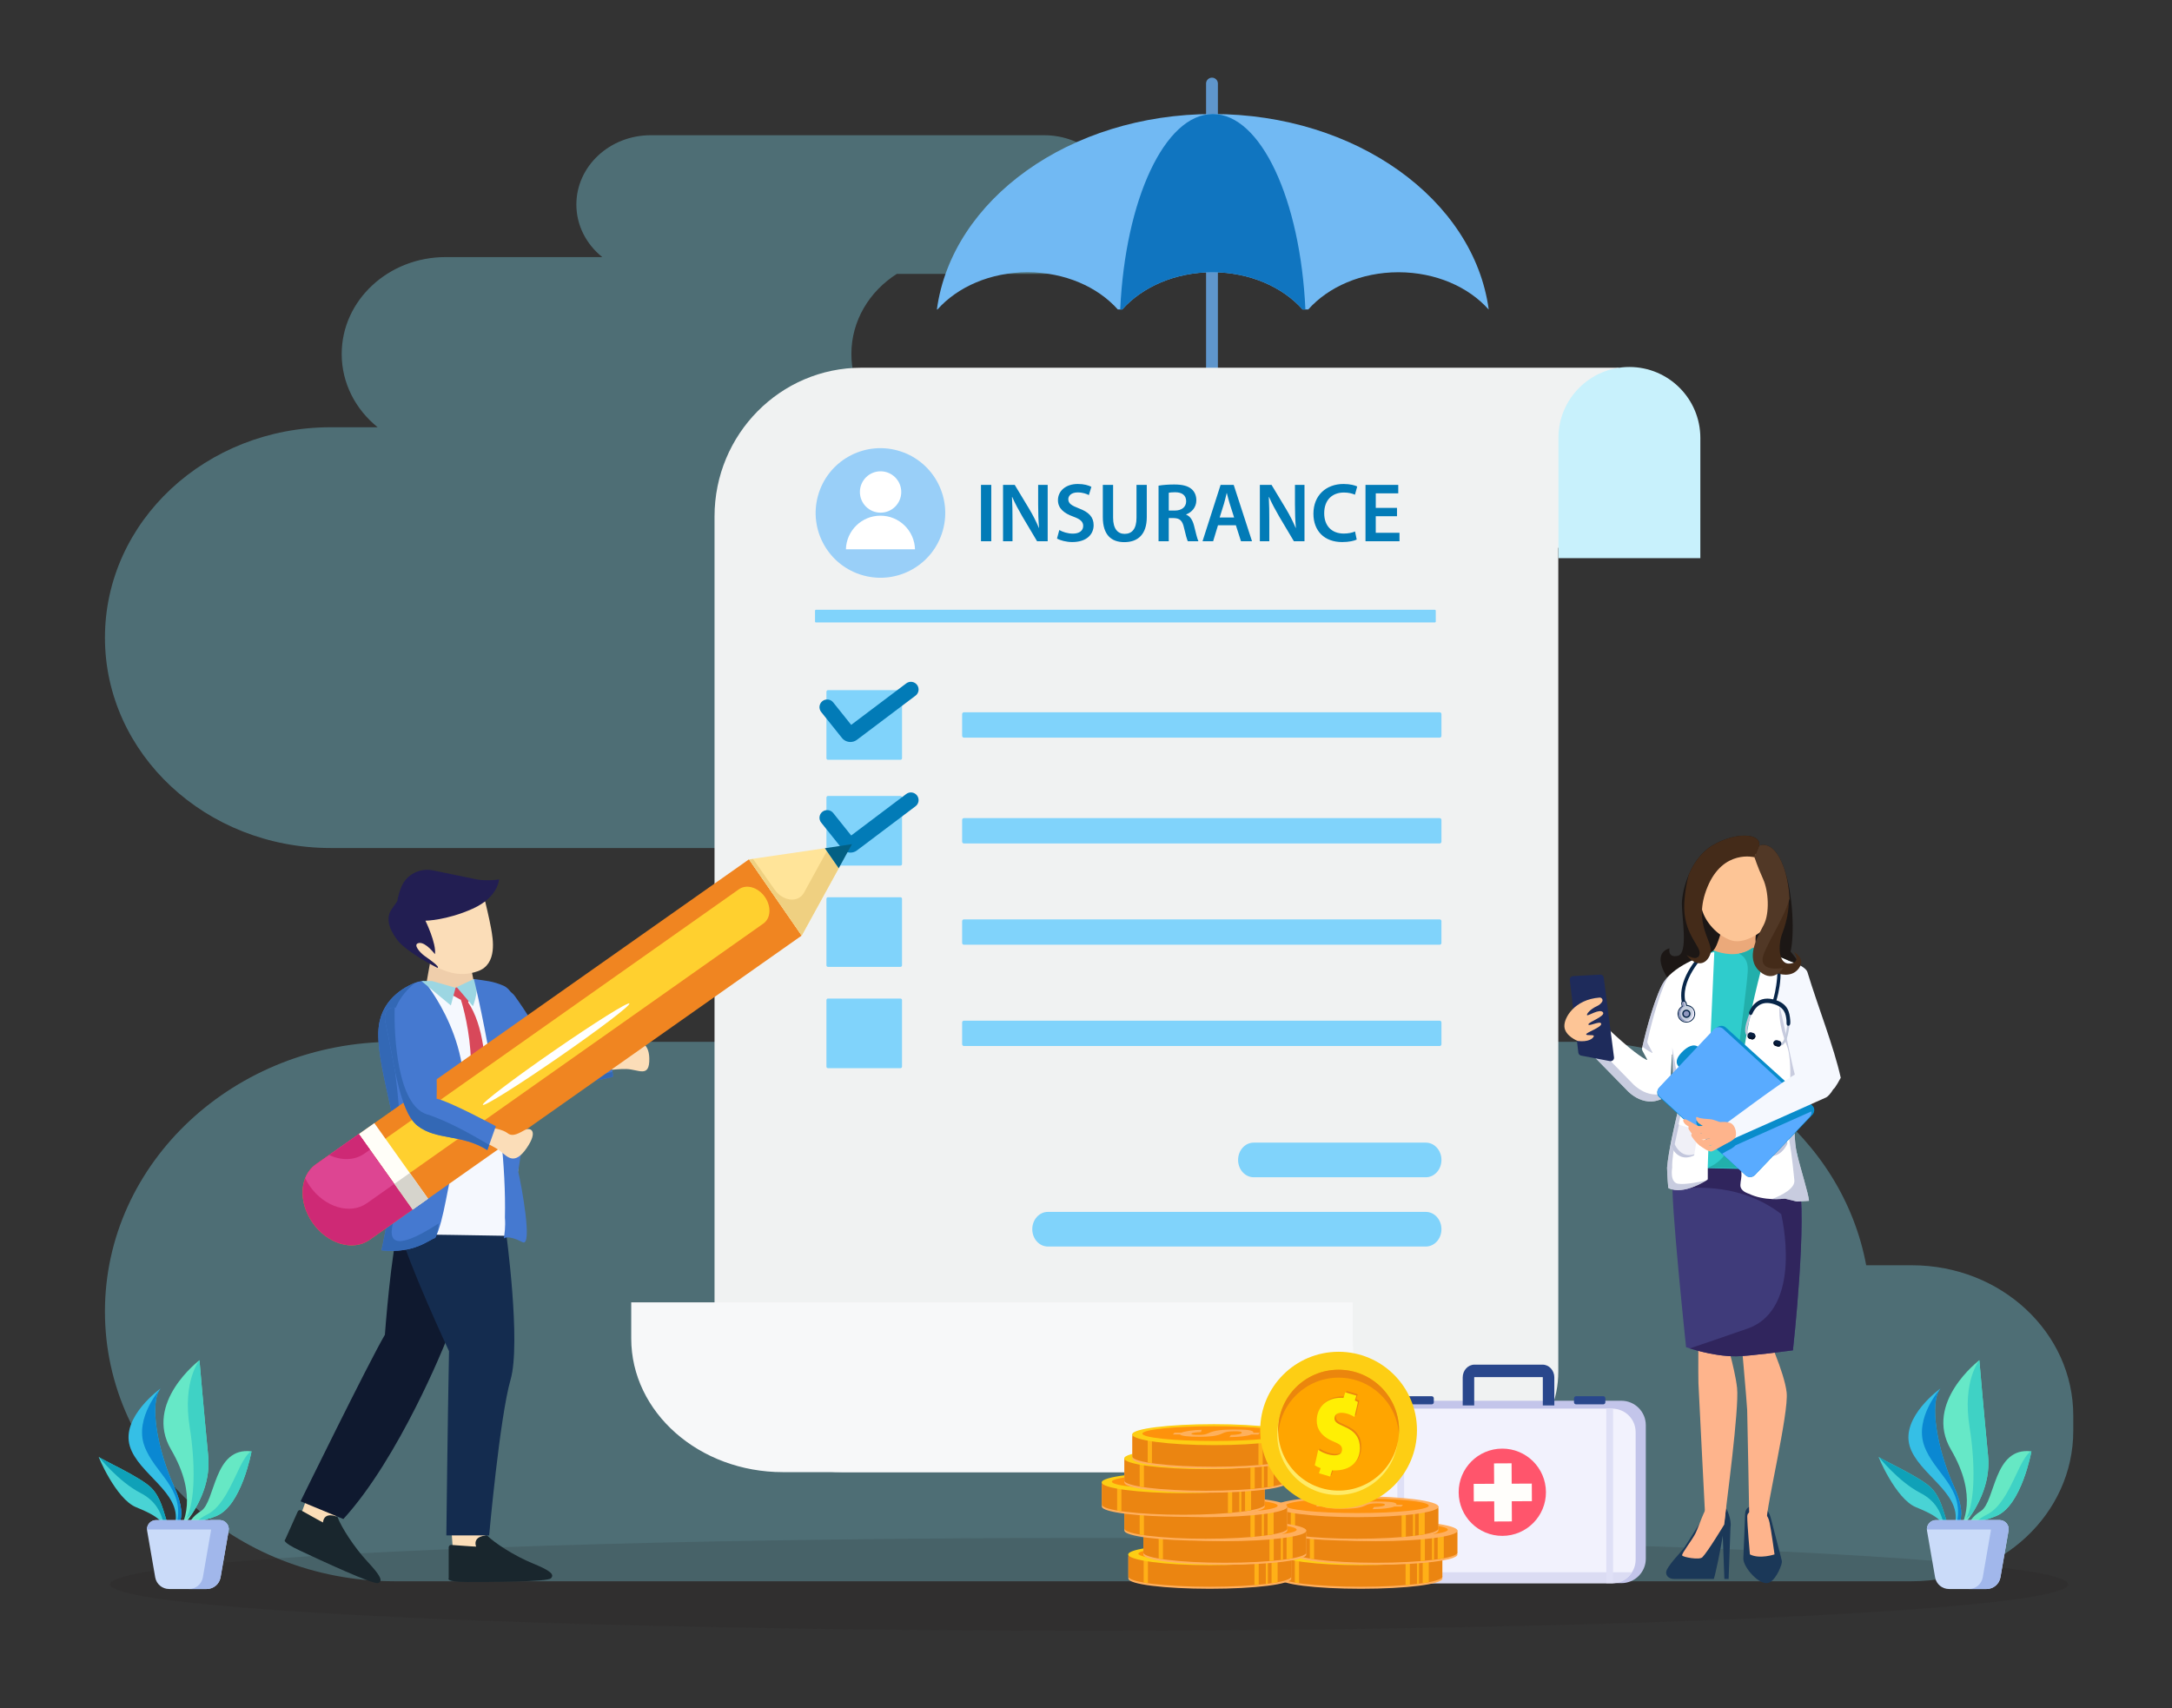 <svg xmlns="http://www.w3.org/2000/svg" enable-background="new 0 0 2000 2000" viewBox="45.707 373.967 1903.139 1496.946"><rect x="45.707" y="373.967" width="1903.139" height="1496.946" fill="#333333" stroke="none"/><g opacity=".35" fill="#000000" class="color000 svgShape"><path fill="#81ddf2" d="M137.67,932.69L137.67,932.69c0-101.81,88.52-184.34,197.71-184.34h41.24     c-19.29-15.57-31.51-38.55-31.51-64.2v0c0-46.89,40.77-84.91,91.07-84.91h137.26c-13.88-11.14-22.71-27.61-22.71-46.03     c0-33.55,29.17-60.75,65.16-60.75h344.67c35.99,0,65.16,27.2,65.16,60.75c0,33.55-29.17,60.75-65.16,60.75H831.51     c-24.03,15.29-39.81,41.01-39.81,70.18v0c0,25.65,12.22,48.64,31.51,64.2h212.24c109.19,0,197.71,82.53,197.71,184.34l0,0     c0,101.81-88.52,184.34-197.71,184.34h281.18c50.29,0,91.07,38.02,91.07,84.91c0,46.89-40.77,84.91-91.07,84.91h114.57     c125.17,0,229.08,84.61,249.7,195.82h40.12c78.05,0,141.32,58.99,141.32,131.76v13.35c0,72.77-63.27,131.76-141.32,131.76     h-289.82H482.7h-91.55c-139.99,0-253.49-105.81-253.49-236.34v0c0-130.53,113.49-236.34,253.49-236.34h443.77     c-50.3,0-91.07-38.02-91.07-84.91c0-46.89,40.77-84.91,91.07-84.91H335.38C226.19,1117.03,137.67,1034.5,137.67,932.69z" class="color81ddf2 svgShape"/><path fill="#abe9ff" d="M1145.23,613.97c-32.69,0-59.2-27.2-59.2-60.75c0-33.55,26.5-60.75,59.2-60.75c32.69,0,59.2,27.2,59.2,60.75     C1204.43,586.77,1177.93,613.97,1145.23,613.97z" class="colorabe9ff svgShape"/></g><ellipse cx="1000" cy="1762.22" fill="#231f20" opacity=".15" rx="857.84" ry="40.65" class="color231f20 svgShape"/><path fill="#66e8c4" d="M213.48,1708.2c2.29-1.67,6.93,0.33,22.02-5.95c22.01-9.17,30.61-56.54,30.61-56.54      c-33.49-4.19-31.37,44.07-44.34,52.32c-5.85,3.73-8.6,7.33-9.87,10.17H213.48z" class="color66e8c4 svgShape"/><path fill="#3fd2c5" d="M255.72,1659.82c-6.89,14.04-15.01,34.74-28.73,41.35c-3.83,1.84-6.63,3.93-8.72,5.98      c3.31-0.41,8.53-1.27,17.23-4.9c22.01-9.17,30.61-56.54,30.61-56.54S262.61,1645.78,255.72,1659.82z" class="color3fd2c5 svgShape"/><path fill="#35bfe6" d="M199.35,1708.2h3.63c2.36-5.02,3.12-14.44-4.77-31.76c-14.6-32.04-21.97-73.59-11.79-85.81      c0,0-34.84,24.83-26.92,50.66C166.94,1665.53,204.36,1681.68,199.35,1708.2z" class="color35bfe6 svgShape"/><path fill="#0a88d2" d="M200.83,1708.2h2.15c2.36-5.01,3.12-14.44-4.77-31.76c-14.6-32.04-21.97-73.59-11.79-85.81      c0,0-22.99,25.57-14.27,50.06C180.76,1664.87,207.3,1677.45,200.83,1708.2z" class="color0a88d2 svgShape"/><path fill="#49d3d5" d="M164.95,1694.66c13.26,5.4,18.93,8.99,22.63,13.54h4.65c-3.48-10.52-5.55-21.77-13.72-30.28      c-9.27-9.66-45.01-25.56-46.23-27.4C131.05,1648.68,147.04,1687.36,164.95,1694.66z" class="color49d3d5 svgShape"/><path fill="#0fa1b8" d="M188.14,1705.23c0.28,0.84,0.68,1.87,1.16,2.97h2.93c-3.48-10.52-5.55-21.77-13.72-30.28      c-9.27-9.66-45.01-25.56-46.23-27.4c0,0,17.34,21.75,36.63,31.69C182.72,1689.33,186.38,1699.85,188.14,1705.23z" class="color0fa1b8 svgShape"/><path fill="#66e8c7" d="M209.41,1693.01c-0.45,6.34-1.88,11.41-3.4,15.19h2.54c8.7-11.24,22.09-33.04,19.58-58.5      c-3.66-37.21-7.65-83.86-7.65-83.86s-48.98,37.14-24.88,78.33C207.62,1664.71,210.25,1681.09,209.41,1693.01z" class="color66e8c7 svgShape"/><path fill="#3fd2c5" d="M211.9,1624.37c4.97,30.84,5.03,65.36-2.88,79.97c1.44-1.02,2.99-2.1,4.57-3.19       c7.97-12.15,16.61-30.57,14.55-51.45c-3.66-37.21-7.65-83.86-7.65-83.86S205.43,1584.23,211.9,1624.37z" class="color3fd2c5 svgShape"/><path fill="#cadbf9" d="M238.21,1705.94h-55.75c-4.94,0-8.69,4.46-7.84,9.32l7.12,41.03c1.11,5.83,6.2,10.04,12.13,10.04h32.93     c5.93,0,11.02-4.22,12.13-10.04l7.12-41.03C246.9,1710.4,243.15,1705.94,238.21,1705.94z" class="colorcadbf9 svgShape"/><path fill="#a1b7eb" d="M246.16,1714.18c0.16-4.42-3.38-8.24-7.95-8.24h-55.75c-4.57,0-8.11,3.81-7.95,8.24H246.16z" class="colora1b7eb svgShape"/><path fill="#a1b7eb" d="M238.21,1705.94h-15.5c4.94,0,8.69,4.45,7.84,9.32l-7.12,41.03c-1.11,5.83-6.2,10.04-12.13,10.04h15.5     c5.93,0,11.02-4.22,12.13-10.04l7.12-41.03C246.9,1710.4,243.15,1705.94,238.21,1705.94z" class="colora1b7eb svgShape"/><path fill="#66e8c4" d="M1773.04,1708.2c2.29-1.67,6.93,0.33,22.02-5.95c22.01-9.17,30.61-56.54,30.61-56.54      c-33.49-4.19-31.37,44.07-44.34,52.32c-5.85,3.73-8.6,7.33-9.87,10.17H1773.04z" class="color66e8c4 svgShape"/><path fill="#3fd2c5" d="M1815.28,1659.82c-6.89,14.04-15.01,34.74-28.73,41.35c-3.83,1.84-6.63,3.93-8.72,5.98      c3.31-0.41,8.53-1.27,17.23-4.9c22.01-9.17,30.61-56.54,30.61-56.54S1822.17,1645.78,1815.28,1659.82z" class="color3fd2c5 svgShape"/><path fill="#35bfe6" d="M1758.91,1708.2h3.63c2.36-5.02,3.12-14.44-4.77-31.76c-14.6-32.04-21.97-73.59-11.79-85.81      c0,0-34.84,24.83-26.92,50.66C1726.5,1665.53,1763.93,1681.68,1758.91,1708.2z" class="color35bfe6 svgShape"/><path fill="#0a88d2" d="M1760.39,1708.2h2.15c2.36-5.01,3.12-14.44-4.77-31.76c-14.6-32.04-21.97-73.59-11.79-85.81      c0,0-22.99,25.57-14.27,50.06C1740.32,1664.87,1766.87,1677.45,1760.39,1708.2z" class="color0a88d2 svgShape"/><path fill="#49d3d5" d="M1724.51,1694.66c13.26,5.4,18.93,8.99,22.63,13.54h4.65c-3.48-10.52-5.55-21.77-13.72-30.28      c-9.27-9.66-45.01-25.56-46.23-27.4C1690.61,1648.68,1706.61,1687.36,1724.51,1694.66z" class="color49d3d5 svgShape"/><path fill="#0fa1b8" d="M1747.7,1705.23c0.28,0.84,0.68,1.87,1.16,2.97h2.93c-3.48-10.52-5.55-21.77-13.72-30.28      c-9.27-9.66-45.01-25.56-46.23-27.4c0,0,17.34,21.75,36.63,31.69C1742.29,1689.33,1745.94,1699.85,1747.7,1705.23z" class="color0fa1b8 svgShape"/><path fill="#66e8c7" d="M1768.97,1693.01c-0.45,6.34-1.88,11.41-3.4,15.19h2.54c8.7-11.24,22.09-33.04,19.58-58.5      c-3.66-37.21-7.65-83.86-7.65-83.86s-48.98,37.14-24.88,78.33C1767.18,1664.71,1769.81,1681.09,1768.97,1693.01z" class="color66e8c7 svgShape"/><path fill="#3fd2c5" d="M1771.46,1624.37c4.97,30.84,5.03,65.36-2.88,79.97c1.44-1.02,2.99-2.1,4.57-3.19       c7.97-12.15,16.61-30.57,14.55-51.45c-3.66-37.21-7.65-83.86-7.65-83.86S1764.99,1584.23,1771.46,1624.37z" class="color3fd2c5 svgShape"/><path fill="#cadbf9" d="M1797.77,1705.94h-55.75c-4.94,0-8.69,4.46-7.84,9.32l7.12,41.03c1.11,5.83,6.2,10.04,12.13,10.04h32.93     c5.93,0,11.02-4.22,12.13-10.04l7.12-41.03C1806.46,1710.4,1802.71,1705.94,1797.77,1705.94z" class="colorcadbf9 svgShape"/><path fill="#a1b7eb" d="M1805.72,1714.18c0.16-4.42-3.38-8.24-7.95-8.24h-55.75c-4.57,0-8.11,3.81-7.95,8.24H1805.72z" class="colora1b7eb svgShape"/><path fill="#a1b7eb" d="M1797.77,1705.94h-15.5c4.94,0,8.69,4.45,7.84,9.32l-7.12,41.03c-1.11,5.83-6.2,10.04-12.13,10.04h15.5     c5.93,0,11.02-4.22,12.13-10.04l7.12-41.03C1806.46,1710.4,1802.71,1705.94,1797.77,1705.94z" class="colora1b7eb svgShape"/><g fill="#000000" class="color000 svgShape"><path fill="#5f96cc" d="M1107.66,929.84L1107.66,929.84c-2.87,0-5.19-2.32-5.19-5.19V447.2c0-2.87,2.32-5.19,5.19-5.19l0,0    c2.87,0,5.19,2.32,5.19,5.19v477.45C1112.85,927.52,1110.53,929.84,1107.66,929.84z" class="color5f96cc svgShape"/><path fill="#0f5791" d="M1134.35,962.03c-18.58,0-33.58-14.54-34.15-33.1c-0.01-0.18-0.01-0.38,0-38.2v-0.68     c0-4.13,3.35-7.48,7.48-7.48c4.13,0,7.48,3.35,7.48,7.48v0.68c0,5.07-0.01,36.85,0,37.89c0.32,10.28,8.75,18.46,19.2,18.46     c10.59,0,19.21-8.62,19.21-19.21c0-4.13,3.35-7.48,7.48-7.48c4.13,0,7.48,3.35,7.48,7.48     C1168.52,946.7,1153.19,962.03,1134.35,962.03z" class="color0f5791 svgShape"/><path fill="#71b9f3" d="M867.12,645.15c17.55-19.73,46.39-32.62,79.02-32.62s61.47,12.89,79.02,32.62h3.86    c17.55-19.73,46.39-32.62,79.02-32.62c32.63,0,61.47,12.89,79.02,32.62h4.96c17.55-19.73,46.39-32.62,79.02-32.62    c32.63,0,61.47,12.89,79.02,32.62h0.09c-13.03-96.27-116.28-171.26-241.76-171.26c-125.48,0-228.73,74.99-241.76,171.26H867.12z" class="color71b9f3 svgShape"/><path fill="#1075c0" d="M1027.27,645.15h1.75c17.55-19.73,46.39-32.62,79.02-32.62c32.63,0,61.47,12.89,79.02,32.62h2.46    c-4.37-96.27-39.02-171.26-81.13-171.26h0C1066.3,473.89,1031.65,548.88,1027.27,645.15z" class="color1075c0 svgShape"/></g><g fill="#000000" class="color000 svgShape"><path fill="#f0f2f2" d="M1464.1,696.18h-150.45h-282.83h-230.3c-71.1,0-128.73,58.36-128.73,130.35v724.69     c0,62.24,49.83,112.7,111.3,112.7h541.11c48,0,86.91-39.4,86.91-88V853.96h52.99V696.18z" class="colorf0f2f2 svgShape"/><path fill="#f7f8f9" d="M1231.05,1547.74v-32.59H598.8v31.66c0,64.68,59.51,117.11,132.93,117.11H1332     C1273.85,1650.1,1231.05,1603.34,1231.05,1547.74z" class="colorf7f8f9 svgShape"/><path fill="#c8f1fc" d="M1535.57,863.03h-124.35V757.72c0-34.34,27.84-62.18,62.18-62.18h0c34.34,0,62.18,27.84,62.18,62.18     L1535.57,863.03z" class="colorc8f1fc svgShape"/><path fill="#80d3fb" d="M963.85 1466.23h331.23c7.54 0 13.65-6.79 13.65-15.17l0 0c0-8.38-6.11-15.17-13.65-15.17H963.85c-7.54 0-13.65 6.79-13.65 15.17l0 0C950.2 1459.43 956.31 1466.23 963.85 1466.23zM1144.19 1405.53h150.89c7.54 0 13.65-6.79 13.65-15.17l0 0c0-8.38-6.11-15.17-13.65-15.17h-150.89c-7.54 0-13.65 6.79-13.65 15.17l0 0C1130.54 1398.74 1136.65 1405.53 1144.19 1405.53zM1307.18 1113.03H890.3c-.86 0-1.55-.69-1.55-1.55v-19.09c0-.86.69-1.55 1.55-1.55h416.88c.86 0 1.55.69 1.55 1.55v19.09C1308.73 1112.33 1308.03 1113.03 1307.18 1113.03zM834.72 1132.44h-63.53c-.75 0-1.35-.61-1.35-1.35v-58.31c0-.75.61-1.35 1.35-1.35h63.54c.75 0 1.35.61 1.35 1.35v58.31C836.07 1131.83 835.46 1132.44 834.72 1132.44zM1307.18 1020.31H890.3c-.86 0-1.55-.69-1.55-1.55v-19.09c0-.86.69-1.55 1.55-1.55h416.88c.86 0 1.55.69 1.55 1.55v19.09C1308.73 1019.62 1308.03 1020.31 1307.18 1020.31zM834.72 1039.73h-63.53c-.75 0-1.35-.61-1.35-1.35v-58.31c0-.75.61-1.35 1.35-1.35h63.54c.75 0 1.35.61 1.35 1.35v58.31C836.07 1039.12 835.46 1039.73 834.72 1039.73zM1307.18 1201.78H890.3c-.86 0-1.55-.69-1.55-1.55v-19.09c0-.86.69-1.55 1.55-1.55h416.87c.86 0 1.55.69 1.55 1.55v19.09C1308.73 1201.08 1308.03 1201.78 1307.18 1201.78zM834.72 1221.19h-63.53c-.75 0-1.35-.61-1.35-1.35v-58.31c0-.75.61-1.35 1.35-1.35h63.53c.75 0 1.35.61 1.35 1.35v58.31C836.07 1220.59 835.46 1221.19 834.72 1221.19zM1307.18 1290.53H890.3c-.86 0-1.55-.69-1.55-1.55v-19.09c0-.86.69-1.55 1.55-1.55h416.88c.86 0 1.55.69 1.55 1.55v19.09C1308.73 1289.84 1308.03 1290.53 1307.18 1290.53zM834.72 1309.95h-63.53c-.75 0-1.35-.61-1.35-1.35v-58.31c0-.75.61-1.35 1.35-1.35h63.53c.75 0 1.35.61 1.35 1.35v58.31C836.07 1309.34 835.46 1309.95 834.72 1309.95zM1302.94 919.39H760.65c-.44 0-.8-.36-.8-.8v-9.5c0-.44.36-.8.8-.8h542.29c.44 0 .8.36.8.8v9.5C1303.74 919.04 1303.38 919.39 1302.94 919.39z" class="color80d3fb svgShape"/><path fill="#027bb7" d="M790.85 1024.13c-2.8 0-5.56-1.23-7.42-3.55l-18.2-22.75c-2.33-2.91-1.85-7.15 1.05-9.47 2.91-2.32 7.15-1.85 9.47 1.05l15.78 19.72 48.26-36.37c2.97-2.24 7.2-1.65 9.44 1.33 2.24 2.97 1.65 7.2-1.33 9.44l-51.63 38.91C794.63 1023.57 792.73 1024.13 790.85 1024.13zM790.85 1121.06c-2.8 0-5.56-1.23-7.42-3.55l-18.2-22.75c-2.33-2.91-1.85-7.15 1.05-9.47 2.91-2.32 7.15-1.85 9.47 1.05l15.78 19.72 48.26-36.37c2.97-2.24 7.2-1.65 9.44 1.33 2.24 2.97 1.65 7.2-1.33 9.44l-51.63 38.91C794.63 1120.5 792.73 1121.06 790.85 1121.06zM914.27 798.86v49.36h-9.01v-49.36H914.27zM924.59 848.22v-49.36h10.25l12.74 21.16c3.3 5.49 6.15 11.2 8.42 16.55h.15c-.58-6.59-.8-12.96-.8-20.51v-17.21h8.35v49.36h-9.3l-12.89-21.68c-3.15-5.42-6.44-11.5-8.86-17.06l-.22.07c.37 6.37.44 12.89.44 21.02v17.65H924.59zM973.87 838.4c2.93 1.68 7.32 3.15 11.94 3.15 5.78 0 9.01-2.71 9.01-6.74 0-3.73-2.49-5.93-8.79-8.2-8.13-2.93-13.33-7.25-13.33-14.35 0-8.05 6.74-14.21 17.43-14.21 5.35 0 9.3 1.17 11.86 2.49l-2.2 7.25c-1.76-.95-5.2-2.34-9.81-2.34-5.71 0-8.2 3.07-8.2 5.93 0 3.81 2.85 5.57 9.45 8.13 8.57 3.22 12.74 7.54 12.74 14.65 0 7.91-6 14.79-18.75 14.79-5.2 0-10.62-1.47-13.33-3.08L973.87 838.4zM1021.03 798.86v28.78c0 9.67 4.03 14.13 10.1 14.13 6.52 0 10.4-4.47 10.4-14.13v-28.78h9.01v28.19c0 15.23-7.84 21.97-19.7 21.97-11.42 0-18.82-6.37-18.82-21.9v-28.27H1021.03zM1060.86 799.52c3.37-.59 8.42-1.02 13.62-1.02 7.1 0 11.94 1.17 15.23 3.95 2.71 2.27 4.25 5.71 4.25 9.89 0 6.37-4.32 10.69-8.93 12.38v.22c3.52 1.32 5.64 4.76 6.88 9.52 1.54 6.15 2.86 11.86 3.88 13.77h-9.3c-.73-1.46-1.9-5.49-3.3-11.64-1.39-6.44-3.73-8.49-8.86-8.64h-4.54v20.28h-8.94V799.52zM1069.8 821.34h5.35c6.08 0 9.89-3.22 9.89-8.13 0-5.42-3.81-7.91-9.67-7.91-2.86 0-4.69.22-5.57.44V821.34zM1112.93 834.23l-4.25 13.99h-9.3l15.82-49.36h11.5l16.04 49.36h-9.67l-4.47-13.99H1112.93zM1127.06 827.42l-3.88-12.16c-.95-3-1.76-6.37-2.49-9.23h-.15c-.73 2.86-1.46 6.3-2.34 9.23l-3.81 12.16H1127.06zM1149.61 848.22v-49.36h10.25l12.74 21.16c3.3 5.49 6.15 11.2 8.42 16.55h.15c-.58-6.59-.8-12.96-.8-20.51v-17.21h8.35v49.36h-9.3l-12.89-21.68c-3.15-5.42-6.44-11.5-8.86-17.06l-.22.07c.37 6.37.44 12.89.44 21.02v17.65H1149.61zM1234.48 846.75c-2.12 1.1-6.81 2.2-12.74 2.2-15.67 0-25.19-9.81-25.19-24.83 0-16.26 11.28-26.07 26.36-26.07 5.93 0 10.18 1.25 12.01 2.2l-1.98 7.18c-2.34-1.02-5.57-1.9-9.67-1.9-10.03 0-17.28 6.3-17.28 18.16 0 10.84 6.37 17.8 17.21 17.8 3.66 0 7.47-.73 9.81-1.83L1234.48 846.75zM1269.77 826.32h-18.6v14.5h20.8v7.4h-29.8v-49.36h28.71v7.4h-19.7V819h18.6V826.32z" class="color027bb7 svgShape"/><g fill="#000000" class="color000 svgShape"><circle cx="817.17" cy="823.54" r="56.77" fill="#99cff8" transform="rotate(-74.592 817.108 823.498)" class="color99cff8 svgShape"/><circle cx="817.28" cy="805.07" r="18.12" fill="#ffffff" class="colorfff svgShape"/><path fill="#ffffff" d="M847.44,855.28c-0.46-16.34-13.82-29.45-30.27-29.45c-16.45,0-29.81,13.11-30.27,29.45H847.44z" class="colorfff svgShape"/></g></g><g fill="#000000" class="color000 svgShape"><path fill="#fbddb8" d="M441.15,1712.64l1.25,17.78c0,0,18.86,6.25,22.06,2.99c3.2-3.27,6.39-11.31,6.39-11.31l0-11.54    L441.15,1712.64z" class="colorfbddb8 svgShape"/><path fill="#19262d" d="M441.11,1727.71c-1.21-0.09-2.25,0.88-2.25,2.11v27.1c0,0-3.2,3.27,16,3.27c19.2,0,70.39,0,73.59-3.27    c3.2-3.27,0-6.53-16-13.06c-16-6.53-33.59-17.96-39.99-24.49c0,0-12.8,0-9.6,9.8C462.86,1729.17,459.89,1729.17,441.11,1727.71z" class="color19262d svgShape"/><path fill="#fbddb8" d="M315.7,1683.76l-6.12,16.7c0,0,14.6,13.7,18.84,12.09c4.24-1.61,10.43-7.57,10.43-7.57l6.16-9.93    L315.7,1683.76z" class="colorfbddb8 svgShape"/><path fill="#19262d" d="M309.52,1697.44c-1.06-0.6-2.4-0.15-2.9,0.97l-11.05,24.64c0,0-4.24,1.61,13.21,9.76    c17.45,8.15,64,29.9,68.24,28.29c4.24-1.61,2.66-5.94-9.22-18.67c-11.88-12.73-23.22-30.6-26.38-39.25c0,0-11.64-5.44-12.72,4.83    C328.7,1708.01,326.01,1706.75,309.52,1697.44z" class="color19262d svgShape"/><path fill="#0f192f" d="M435.83,1550.71c0,0-40.04,100.49-89.27,154.31l-37.5-15.55c0,0,59.83-122.02,73.89-145.92    c0,0,5.33-72.96,12.84-98.68C395.78,1444.87,445.99,1527.14,435.83,1550.71z" class="color0f192f svgShape"/><path fill="#142c4f" d="M395.78,1451.45l93.27,1.8c0,0,13.38,97.47,4,129.77c-9.38,32.29-18.75,136.35-18.75,136.35h-37.5    c0,0,1.17-102.86,2.34-161.47C439.15,1557.9,402.81,1480.16,395.78,1451.45z" class="color142c4f svgShape"/><path fill="#efceab" d="M419.22,1236.13l3.69-20.68l34.72,2.46l3.97,19.93C461.6,1237.85,445.51,1264.05,419.22,1236.13z" class="colorefceab svgShape"/><path fill="#fbddb8" d="M573.38,1312.75c0,0,10.17-2.25,21-2.06c10.83,0.19,20.65,8.37,20.25-9.34     c-0.48-21.04-19.38-13.98-24.38-11.95c-7.54,3.05-0.51,4.18-8.63,4.04c-8.12-0.14-17.63,4.56-17.63,4.56L573.38,1312.75z" class="colorfbddb8 svgShape"/><path fill="#4579d0" d="M496.61,1246.49c8.56,11.84,25.03,36.15,26.15,49.47c0,0,31.91-6.83,50.6-6.13c0,0,10.65,21.13,9.24,27.71     c0,0-59.82,15.37-73.53,3.97c-13.71-11.4-34.77-35.29-36.21-49.13c-0.88-8.41-0.66-19.46,3.81-26.36     C480.83,1239.59,491.91,1240,496.61,1246.49z" class="color4579d0 svgShape"/><path fill="#3368b5" d="M473.85,1267.74c1.44,13.84,22.5,37.73,36.21,49.13c12.57,10.46,63.9-1.6,72.32-3.67     c0.33,1.73,0.45,3.24,0.21,4.34c0,0-59.82,15.37-73.53,3.97c-13.71-11.4-34.77-35.29-36.21-49.13c-0.3-2.91,0.1-5.9,1.04-8.82     C473.76,1264.96,473.71,1266.36,473.85,1267.74z" class="color3368b5 svgShape"/><path fill="#f5f8fe" d="M417.9,1233.71c0,0,30.47,15.2,43.05-1.87c0,0,64.6,57.4,30.09,225.03c0,0-98.63-1.74-100.93-1.32    c-2.3,0.42,7.79-12.05,11.88-29.48c13.07-55.6,52.66-56.02,15.6-189.67C417.33,1235.44,417.22,1234.99,417.9,1233.71z" class="colorf5f8fe svgShape"/><path fill="#d8485a" d="M435.08,1242.15l14.5,7.95c0,0,24.95,75.27-8.98,125.07l5.05,27.59l20.7-18.86c0,0,16.72-91.05-10.48-131.69    c0,0,5.83-9.13,0.32-15.86L435.08,1242.15z" class="colord8485a svgShape"/><path fill="#4579d0" d="M417.03,1233.33c0,0-0.28,0.03-0.81,0.1c-1.49,0.21-2.95,0.48-4.4,0.81c-8.42,2.91-30.73,12.94-34.15,38.57    c-4.24,31.69,20.97,94.3,15.95,122.31c-3.01,16.83-8.26,49.79-13.66,74.41c28.66,3.16,41.35-9.15,47.1-10.87    c7.94-15.46,10.78-47.11,18.4-74.83c1.47-3.78,1.46-17.28,2.56-21.32C467.22,1292.02,417.03,1233.33,417.03,1233.33z" class="color4579d0 svgShape"/><path fill="#3368b5" d="M377.24,1280.34c-0.01,1.51,0.02,3.05,0.09,4.65c0.03,0.63,0.05,1.25,0.1,1.89    c0.13,2.01,0.31,4.07,0.54,6.19c0.02,0.17,0.03,0.33,0.05,0.5c0.28,2.45,0.63,4.97,1.04,7.55c0.05,0.31,0.1,0.62,0.15,0.93    c0.38,2.36,0.79,4.75,1.24,7.18c0.05,0.25,0.09,0.5,0.14,0.75c3.38,17.96,8.43,37.52,11.36,54.54c0.01,0.07,0.03,0.15,0.04,0.22    c0.34,1.99,0.65,3.94,0.93,5.85c0,0,0,0,0,0l0,0c1.37,9.5,1.89,17.99,0.71,24.54c-3.01,16.83-8.26,49.79-13.66,74.41    c28.66,3.16,41.35-9.15,47.1-10.87c1.72-3.34,2.58-7.68,3.01-12.65c-47.19,30.32-44.67,10.2-36.53-10.76    c6.2-15.95,4.37-50.08,3.06-66.26c-0.48-24.33-4.38-54.58-7.85-81.75c-0.46-3.62-0.64-7.08-0.58-10.41    c0.31-17.03,8.77-32.23,21.74-41.89c-0.01,0-0.02,0.01-0.03,0.01c-0.1,0.04-0.21,0.09-0.31,0.12c-0.2,0.08-0.39,0.16-0.59,0.24    c-0.31,0.13-0.61,0.24-0.94,0.38c-0.03,0.01-0.07,0.03-0.1,0.04c-0.03,0.02-0.07,0.03-0.1,0.04c-0.62,0.27-1.26,0.55-1.93,0.87    c-0.25,0.12-0.53,0.26-0.79,0.39c-0.51,0.25-1.02,0.49-1.55,0.77c-0.31,0.16-0.64,0.35-0.96,0.52c-0.17,0.09-0.34,0.19-0.51,0.29    c-0.31,0.17-0.61,0.33-0.93,0.52c-0.02,0.01-0.04,0.02-0.06,0.04c-0.33,0.19-0.68,0.41-1.02,0.62c-0.51,0.31-1.02,0.63-1.54,0.97    c-0.36,0.23-0.72,0.49-1.08,0.74c-0.08,0.06-0.17,0.12-0.25,0.18c-0.04,0.03-0.08,0.06-0.12,0.08c-0.38,0.26-0.75,0.52-1.13,0.8    c-0.38,0.28-0.75,0.57-1.12,0.86c-0.06,0.05-0.13,0.1-0.19,0.15c-0.43,0.34-0.85,0.67-1.28,1.03c-0.37,0.31-0.75,0.64-1.12,0.97    c-0.21,0.19-0.41,0.38-0.62,0.57c-0.25,0.23-0.5,0.45-0.74,0.69c-0.02,0.02-0.04,0.04-0.06,0.06c-0.37,0.35-0.73,0.72-1.09,1.09    c-0.46,0.47-0.92,0.97-1.37,1.47c-0.35,0.39-0.7,0.79-1.04,1.2c-0.2,0.24-0.4,0.5-0.6,0.76c-0.23,0.29-0.46,0.57-0.69,0.87    c-0.33,0.43-0.66,0.87-0.97,1.32c-0.41,0.58-0.8,1.2-1.18,1.81c-0.29,0.47-0.59,0.93-0.87,1.41c-0.1,0.18-0.19,0.37-0.29,0.54    c-0.14,0.27-0.29,0.55-0.43,0.82c-0.12,0.23-0.24,0.44-0.35,0.67c-0.25,0.5-0.51,0.98-0.75,1.5c-0.34,0.74-0.63,1.52-0.93,2.29    c-0.2,0.51-0.41,1.01-0.6,1.54c-0.3,0.89-0.55,1.82-0.81,2.75c-0.13,0.47-0.28,0.91-0.39,1.39c-0.34,1.44-0.62,2.93-0.83,4.48    c-0.24,1.8-0.36,3.73-0.42,5.72C377.24,1279.13,377.24,1279.74,377.24,1280.34z" class="color3368b5 svgShape"/><polygon fill="#9cd6e2" points="415.01 1233.62 440.76 1254.98 444.87 1239.51 424.24 1233.58" class="color9cd6e2 svgShape"/><path fill="#9cd6e2" d="M460.94,1231.83l-15.09,7.06l14.27,16.76C460.12,1255.66,467.04,1238.51,460.94,1231.83z" class="color9cd6e2 svgShape"/><path fill="#4579d0" d="M502.01,1283.93c0,0-1.33-11.81-3.15-27.72c-0.53-4.63-5.05-15.59-12.13-18.59    c-9.63-4.07-14.9-4.16-25.79-5.79c0,0,29.25,118.71,27.18,209.14c0.68,8.21-0.43,14.06-0.89,18.22c0,0,2.99-3.64,16.34,3.23    c9.2,4.74-1.17-50.98-3.84-62.07C507.05,1357.23,506.3,1328.81,502.01,1283.93z" class="color4579d0 svgShape"/><path fill="#f08521" d="M322.48,1394.21c-14.41,10.15-15.66,33.1-2.81,51.37c12.96,18.42,35.31,25.08,49.83,14.85l378.68-266.68     l-46.2-66.8L322.48,1394.21z" class="colorf08521 svgShape"/><polygon fill="#ffe499" points="768.46 1117.23 701.99 1126.96 748.19 1193.76 780.6 1134.78" class="colorffe499 svgShape"/><path fill="#efd081" d="M724.4,1153.44l-18.81-26.74l-0.71,0.11l-2.71,0.41l46.01,66.54l32.41-58.98l-10.4-15.03l-19.99,36.39     C745.17,1165.31,731.76,1163.91,724.4,1153.44z" class="colorefd081 svgShape"/><path fill="#ffd02f" d="M384.15,1393.77L384.15,1393.77c-5.9-8.3-5.37-18.79,1.2-23.42l307.89-217.22     c6.57-4.63,16.68-1.66,22.58,6.65l0,0c5.9,8.3,5.37,18.79-1.2,23.42l-307.89,217.22     C400.16,1405.05,390.05,1402.07,384.15,1393.77z" class="colorffd02f svgShape"/><polygon fill="#fffef8" points="360.12 1367.7 407.18 1433.91 420.79 1424.32 373.73 1358.11" class="colorfffef8 svgShape"/><polygon fill="#d6d4cc" points="391.17 1411.39 407.18 1433.91 420.79 1424.32 404.78 1401.79" class="colord6d4cc svgShape"/><path fill="#ce2975" d="M360.12,1367.7l-37.64,26.51c-14.41,10.15-15.66,33.1-2.81,51.37c12.96,18.42,35.31,25.08,49.83,14.85     l37.67-26.53L360.12,1367.7z" class="colorce2975 svgShape"/><path fill="#dd4592" d="M360.12,1367.7l-37.64,26.51c-4.34,3.05-7.46,7.28-9.38,12.17c1.17,2.42,2.57,4.79,4.19,7.09     c12.96,18.42,35.31,25.08,49.83,14.85l24.06-16.94L360.12,1367.7z" class="colordd4592 svgShape"/><path fill="#ce2975" d="M334.06,1386.05c10.65,4.95,22.21,4.91,30.94-1.24l4.85-3.42l-9.74-13.7L334.06,1386.05z" class="colorce2975 svgShape"/><polygon fill="#036084" points="780.6 1134.78 792.21 1113.65 768.46 1117.23" class="color036084 svgShape"/><path fill="#ffffff" d="M530.97,1294.79c35.44-24.51,65.07-43.08,66.18-41.47c1.11,1.61-26.72,22.78-62.16,47.28     c-35.44,24.51-65.07,43.08-66.18,41.47C467.7,1340.47,495.53,1319.3,530.97,1294.79z" class="colorfff svgShape"/><path fill="#fbddb8" d="M471.04,1375.38c0,0,7.51,2.94,13.5,7.66c5.99,4.72,12.05,12.28,22.61-3.03     c10.64-15.43,3.13-18.37-1.4-15.98c-4.53,2.38-10.58,6.55-15.08,3.01c-4.49-3.54-13.52-4.7-13.52-4.7L471.04,1375.38z" class="colorfbddb8 svgShape"/><path fill="#4579d0" d="M480.19,1360.79c0,0-40.24-21.63-51.92-24.12c0,0,1.57-42.36-5.69-58.14c-7.26-15.78-45.44-35.79-38.82-7.1     c6.62,28.69,11.24,75.93,27.77,88.94c16.52,13.01,38.82,7.1,61.18,21.35L480.19,1360.79z" class="color4579d0 svgShape"/><path fill="#3368b5" d="M411.53,1360.37c-16.53-13.01-21.15-60.25-27.77-88.94c-2.53-10.96,1.49-14.8,7.82-14.5     c0,0.11-0.03,0.21-0.04,0.32c-0.76,23.78,2.32,85.16,28.23,93.14c17.55,5.41,41.16,18.74,54.57,26.78l-1.63,4.55     C450.35,1367.47,428.05,1373.39,411.53,1360.37z" class="color3368b5 svgShape"/><g fill="#000000" class="color000 svgShape"><path fill="#fbddb8" d="M470.79,1163.78c0,0,3.61,14.71,5.21,23.68c1.61,8.96,5.84,31.3-11.55,37.5     c-17.39,6.2-29.21-0.79-36.49-3.42c0,0-24.89-14.9-22.98-21.41c1.92-6.51,1.7-24.98,19.63-28.19     C442.54,1168.72,470.79,1163.78,470.79,1163.78z" class="colorfbddb8 svgShape"/><path fill="#221e52" d="M462.72,1144.39l-37.57-7.75c-11.4-2.35-23.08,3.47-27.63,14.18c-2.81,6.6-3.7,12.75-3.7,12.75l-4.91,7.05     c-4.91,7.05-3.3,16.01,4.82,26.89c8.12,10.88,35.23,24.53,35.23,24.53c2.99-0.54-7.58-7.89-11.1-10.35     c-3.52-2.45-11.11-10.35-5.13-11.42c5.98-1.07,14.09,9.81,14.09,9.81c1.38-9.5-8.34-29.35-8.34-29.35s18.46-0.22,41.3-10.48     c22.84-10.26,23.15-25.73,23.15-25.73c-6,1.07-12.24,0.81-15.71,0.52C465.71,1144.92,464.21,1144.7,462.72,1144.39z" class="color221e52 svgShape"/></g></g><g fill="#000000" class="color000 svgShape"><path fill="#1c1715" d="M1587.17,1114.97c0,0,12-6.21,21.14,18.01c9.14,24.22,9.62,61.96,6.32,74.82c0,0,26.55,28.58,4.86,47.26    c0,0-29.89,31.44-31.86,39.54c-0.77-1.9-13.6-24.99-34.38-26.28c-20.79-1.28-72.01-55.09-44.69-63.45c0,0-2.04,8.7,7.29,6.61    c9.32-2.09,3.45-34.18,3.54-45.54c0.09-11.35,6.93-39.32,26.81-51.19C1566.07,1102.88,1588.96,1103.72,1587.17,1114.97z" class="color1c1715 svgShape"/><path fill="#eba97a" d="M1554.53,1187.95c0,0-4.3,15.99-7.11,18.13c0,0-2.83,7.37,5.5,28.22c8.33,20.84,29.44,9.21,32.81,3.52    c3.38-5.69,10.83-16.57,4.03-27.4c0,0-9.31-6.76-4.45-21.45C1585.31,1188.96,1556.01,1183.05,1554.53,1187.95z" class="coloreba97a svgShape"/><path fill="#1b3858" d="M1521.36,1730.24c2.56-3.66,21.37-33.88,21.37-33.88s14.15-2.19,15.76-0.3l0,0c0,0,4.71,9.47,3.51,16.05      l-1.66,45.43h-3.7l-1.42-37.93c-1.66,11.17-6.59,34.64-7.86,37.93h-34.81c-5.21,0-8.54-3.87-6.12-8.47      C1509.84,1742.62,1518.82,1733.87,1521.36,1730.24z" class="color1b3858 svgShape"/><path fill="#feb48c" d="M1543.16 1692c-4.26 4.67-8.8 19.19-11.61 25.12-2.81 5.93-12.5 18.04-11.93 19.77.49 1.48 15.07 4.26 17.69 1.64 4.75-4.75 19.24-28.76 19.24-28.76l1.65-16.34C1558.22 1688.04 1547.42 1687.33 1543.16 1692zM1536.5 1394.47c12.07 23.31 35.63 54.8 36.21 69.92.59 15.13-10.24 62.94-15.37 94.41 0 0-9.85 7.09-20.58 1.47l-13.04-79.72c0 0-9.4-63.88-11.49-72.06C1510.15 1400.31 1536.5 1394.47 1536.5 1394.47z" class="colorfeb48c svgShape"/><path fill="#feb48c" d="M1556.26,1541.57c0,0,9.55,30.73,11.5,48.61c1.95,17.88-9.56,103.24-11.08,116.99     c0,0-10.45-0.65-16.75-1.89c0,0-5.78-112.73-6.03-119.36c-0.25-6.62,0-45.15,0-45.15S1552.92,1530.51,1556.26,1541.57z" class="colorfeb48c svgShape"/><path fill="#1b3858" d="M1588.23,1694.03c0,0,6.55-0.19,9.26,10.82c2.7,11.01,9.17,34.66,9.55,37.09      c0.38,2.43-4.56,15.44-10.8,18.62c-8.18,4.17-23.35-13.45-22.99-21.07c0.53-11.24,1.18-29.44,1.52-38.73      C1575.12,1691.47,1585.34,1693.18,1588.23,1694.03z" class="color1b3858 svgShape"/><path fill="#feb48c" d="M1592.76 1701.36c0 0 1.94.24 3.38 6.42 1.44 6.18 4.44 28.22 4.44 28.22s-13.04 4.41-21.58 0c0 0-2.34-25.6-2.33-33.3C1576.68 1695.3 1590.46 1698.44 1592.76 1701.36zM1573.35 1394.47c12.07 23.31 35.63 54.8 36.21 69.92.59 15.13-10.24 62.94-15.37 94.41 0 0-9.85 7.09-20.58 1.47l-13.04-79.72c0 0-9.4-63.88-11.49-72.06C1547 1400.31 1573.35 1394.47 1573.35 1394.47z" class="colorfeb48c svgShape"/><path fill="#feb48c" d="M1593.12,1541.57c0,0,16.13,34.71,18.08,52.59c1.95,17.88-17.73,99.27-17.65,113.01      c0,0-8.8-0.35-15.09-1.59c0,0-1.6-89.55-1.85-96.17c-0.25-6.62-5.83-68.64-5.83-68.64S1589.78,1530.51,1593.12,1541.57z" class="colorfeb48c svgShape"/><path fill="#3f3b7a" d="M1596.46,1357.56c0,0,19.46,26.31,25.19,49.63c8.12,33.05-4.94,149.98-4.94,149.98s-38.51,5.23-49.91,5.26     c-21.18,0.07-43.73-7.99-43.73-7.99s-14.15-133.98-11.63-145.32c2.52-11.34,17.63-48.34,31.49-51.57H1596.46z" class="color3f3b7a svgShape"/><path fill="#30255d" d="M1542.92,1357.56h53.53c0,0,19.46,26.31,25.19,49.63c8.12,33.05-4.94,149.98-4.94,149.98    s-38.51,5.23-49.91,5.27c-16.36,0.05-33.51-4.74-40.47-6.92c11.48-3.89,28-9.53,50.35-17.29    c50.06-17.38,29.74-100.45,29.74-100.45c-33.97-26.16-74.01-24.56-95.24-21.17c-0.07-3.64,0-6.28,0.27-7.48    C1513.95,1397.79,1529.07,1360.78,1542.92,1357.56z" class="color30255d svgShape"/><path fill="#2fcccc" d="M1538.18,1213.25c0.07-0.02,0.14-0.03,0.19-0.05c0.39-0.1,0.75-0.27,1.06-0.52l6.38-4.98    c0.78-0.61,1.81-0.77,2.74-0.43c4.69,1.74,19.84,6.28,32.02-2.21c0.81-0.57,1.87-0.64,2.77-0.23l8.23,3.76    c0.2,0.09,0.41,0.16,0.62,0.2c1.83,0.38,11.43,2.57,23.93,9.02v0c13.53,17.4,5.27,65.34-2.57,83.05    c-7.85,17.71-0.51,66.28,6.64,83.83c1.7,4.17-0.32,10.59,0.69,14.63l-99.36-2.18C1520.77,1366.38,1518.41,1225.31,1538.18,1213.25    z" class="color2fcccc svgShape"/><path fill="#22afab" d="M1561.19,1369.71c-1.1-14.58,14.83-124.53,15.94-144.93c0.48-8.74-3.26-13.09-7.68-15.21    c0.09-0.01,0.18-0.05,0.26-0.07c1.3-0.24,2.61-0.55,3.91-0.98c0.01,0,0.02-0.01,0.04-0.01c0.01,0,0.01-0.01,0.02-0.01    c0.43-0.14,0.85-0.3,1.28-0.46c0.1-0.04,0.21-0.08,0.31-0.13c0.11-0.04,0.22-0.09,0.33-0.14c0.16-0.07,0.32-0.14,0.49-0.21    c0.06-0.03,0.11-0.05,0.17-0.07c0.14-0.06,0.27-0.12,0.41-0.19c0.3-0.14,0.6-0.29,0.89-0.44c0.15-0.08,0.29-0.15,0.44-0.23    c0.03-0.02,0.06-0.04,0.09-0.05c0.12-0.07,0.25-0.14,0.37-0.21c0.15-0.08,0.29-0.16,0.44-0.25c0.13-0.08,0.26-0.15,0.39-0.23    c0.42-0.26,0.84-0.53,1.25-0.82c0,0,0.01-0.01,0.01-0.01c0.36-0.25,0.78-0.37,1.21-0.43c0.13-0.02,0.26-0.01,0.39-0.01    c0.4,0,0.8,0.04,1.18,0.21h0l0.58,0.27l7.65,3.49c0.2,0.09,0.41,0.16,0.62,0.2c0.2,0.04,0.53,0.11,0.92,0.2    c0.09,0.02,0.19,0.05,0.29,0.07c0.38,0.09,0.83,0.2,1.34,0.33c0.1,0.03,0.2,0.05,0.31,0.08c1.94,0.52,4.72,1.36,8.09,2.6    c0.29,0.11,0.6,0.22,0.9,0.34c3.52,1.33,7.6,3.08,12.09,5.4v0c13.53,17.4,5.27,65.34-2.57,83.05    c-7.85,17.71-2.37,66.56,4.78,84.11c1.7,4.17,2.01,9.3,3.03,13.35l-79.1-1.17C1553.43,1392.49,1562.2,1383.01,1561.19,1369.71z" class="color22afab svgShape"/><path fill="#ffffff" d="M1542.27,1336.27c-0.09-1.56,0.07-2.14,0-3.67l5.52-123.93c0.01-0.8-2.51,0.1-3.26,0.37    c-6.87,2.46-34.28,11.4-42.72,28.36c-8.64,17.37-15.89,48.64-17.31,54.98c-0.16,0.74-0.06,1.5,0.3,2.17l4.14,7.74    c0.13,0.24-0.12,0.51-0.37,0.4c-2.61-1.2-12.62-6.83-37.89-31.11c0,0-3.92-2.52-8.17,0.63c-4.24,3.16-11.95,11.09-11.95,11.09    s-1.18,1.63,0.92,5.29l40.32,41.24c0,0,15.82,17.5,34.11,4.55c1.77-1.26,2.86-3.27,2.99-5.44l1.84-30.83    c0.01-0.19,0.29-0.19,0.3,0l1.09,33.26c0.02,0.72,0.1,1.45,0.25,2.16c0.96,4.69,2.13,8.93,3.07,13.99    c0.14,0.76,0.12,1.54-0.07,2.3c-1.9,7.83-7.76,32.8-8.96,47.34c0.23,8.74,0.87,15.55,1.05,17.4c0.03,0.31,0.22,0.59,0.51,0.71    c12.71,5.61,30.87-5.64,33.7-7.48c0.24-0.16,0.38-0.41,0.39-0.7c0-0.19,0.01-0.45,0.02-0.76v-9.77l-0.05,0    C1542.84,1382.71,1543.33,1341.92,1542.27,1336.27z" class="colorfff svgShape"/><path fill="#a6adcb" d="M1506.49 1231.27c-8.64 17.37-15.89 48.64-17.31 54.98-.17.74-.06 1.5.3 2.17l4.14 7.74c.13.24-.12.51-.37.4-1.15-.53-3.75-1.93-8.46-5.41 1.92-8.41 8.84-37.3 17.03-53.75 1.42-2.85 3.4-5.53 5.72-8.02C1507.16 1230 1506.81 1230.63 1506.49 1231.27zM1515.92 1411.2c-7.36-1.31-5.02-14.05-5.02-14.05-.61-12.12 6.94-44.37 9.15-53.47.18-.75.21-1.54.07-2.3-.94-5.06-2.11-9.3-3.07-13.99-.14-.71-.22-1.43-.25-2.16l-5.81-33.33.85 30.67c0 0 0 0 0 0l.29 8.79v0c.02.67.1 1.33.22 1.99.01.06.02.11.03.17.12.59.24 1.17.37 1.74.12.57.25 1.14.38 1.71.78 3.41 1.62 6.74 2.32 10.54.14.76.12 1.54-.07 2.3-.12.48-.25 1.02-.39 1.61-.01.03-.02.06-.02.1-.14.6-.3 1.25-.46 1.95-.01.03-.02.07-.02.1-.07.3-.15.61-.22.93-.02.08-.04.16-.06.24-.08.35-.17.72-.25 1.09 0 0 0 .01 0 .01-.18.78-.37 1.61-.57 2.47-.02.1-.05.2-.07.3-.09.38-.17.77-.26 1.17-.01.04-.02.07-.02.11-.21.92-.42 1.88-.64 2.86-.01.06-.03.13-.04.19-.1.44-.19.89-.29 1.34-.01.05-.02.1-.03.15-.22 1-.44 2.03-.66 3.08-.02.09-.04.17-.05.26-.09.44-.19.89-.28 1.34-.02.09-.04.17-.05.26-.22 1.07-.44 2.15-.66 3.24-.01.05-.02.11-.03.16-.1.48-.19.96-.29 1.45-.02.1-.04.2-.06.3-.22 1.1-.43 2.21-.64 3.31 0 .02-.01.04-.01.06-.1.52-.19 1.04-.29 1.55-.02.09-.03.17-.05.26-.09.51-.19 1.03-.28 1.54 0 .03-.01.05-.02.08-.19 1.1-.38 2.19-.56 3.27-.02.09-.03.17-.04.26-.08.48-.16.95-.23 1.42-.01.06-.02.11-.03.17-.17 1.06-.33 2.1-.47 3.12-.01.08-.02.17-.04.25-.06.43-.12.85-.18 1.27-.01.08-.02.17-.03.25-.13.98-.25 1.94-.35 2.87-.01.08-.02.16-.03.23-.04.39-.08.77-.12 1.14-.01.09-.02.18-.03.26-.04.43-.08.85-.12 1.27 0 .01 0 .01 0 .02.23 8.74.87 15.55 1.05 17.4.03.31.22.59.51.71 11.72 5.18 28.04-3.97 32.74-6.87C1536.06 1409.42 1522.02 1412.29 1515.92 1411.2zM1430.57 1283.3c0 0 1.92-1.97 4.36-4.34.07.85.37 2 1.23 3.5l40.31 41.24c0 0 14.83 16.4 32.37 5.69-.24 1.99-1.29 3.82-2.94 4.99-18.29 12.95-34.11-4.55-34.11-4.55l-40.32-41.24C1429.4 1284.93 1430.57 1283.3 1430.57 1283.3z" opacity=".61" class="colora6adcb svgShape"/><path fill="#f0f0f7" d="M1532.79,1362.56c-3.02-0.17-10.87-0.88-16.92-3.61c-0.66-0.3-1.42,0.09-1.58,0.8l-4.07,18.48    c-0.05,0.24-0.03,0.49,0.07,0.71c0.97,2.16,6.67,13.3,19.32,7.67c0.35-0.16,0.6-0.49,0.66-0.86l3.56-21.86    C1533.95,1363.22,1533.46,1362.6,1532.79,1362.56z" class="colorf0f0f7 svgShape"/><path fill="#ffffff" d="M1592.39,1210.1c0.2-0.77,0.97-1.24,1.75-1.06c3.13,0.73,11.26,2.96,21.53,8.11    c0.16,0.23,0.28,0.45,0.46,0.68c13.53,17.4,17.8,65.34,9.96,83.05c-7.84,17.71-10.48,64.19-5.9,83.83    c3.04,13.04,10.06,34.9,10.6,41.47l-10.6,0.63c-0.08,0.02-10.39-2.55-10.48-2.55c-2.22,0.1-17.76,2.35-31.77-4.34    c-0.17-0.08-5.56-1.57-6.97-5.41c-0.93-2.52,0.49-6.82,0.63-10.42l-0.08-3.53c-0.01-0.05-0.3-2.78-0.31-2.84l-0.44-3.98    C1558.3,1330.27,1588.93,1223.52,1592.39,1210.1z" class="colorfff svgShape"/><path fill="#a6adcb" d="M1617.95,1408.17c-1.18-11.63-5.54-60.03-14.62-61.28c0,0,5.55-4.44,10.23-2.51    c-0.82-2.51,3.73-40.1-2.31-54.52c-5.22-12.48-15.81-48.62,11.27-59.97c8.28,21.67,10,56.47,3.57,70.99    c-7.84,17.71-10.48,64.19-5.9,83.83c3.04,13.04,10.06,34.9,10.6,41.47l-10.6,0.63c-0.08,0.02-10.39-2.55-10.48-2.55    c-1.1,0.05-5.49,0.63-11.33,0.38C1607.29,1421.17,1618.67,1415.31,1617.95,1408.17z" opacity=".61" class="colora6adcb svgShape"/><path fill="#f0f0f7" d="M1585.27,1356.94c3.56-0.2,12.79-1.03,19.91-4.25c0.77-0.35,1.67,0.11,1.85,0.94l4.79,21.75     c0.06,0.28,0.03,0.57-0.08,0.84c-1.14,2.54-7.85,15.66-22.74,9.03c-0.41-0.18-0.7-0.57-0.78-1.02l-4.19-25.73     C1583.9,1357.72,1584.47,1356.99,1585.27,1356.94z" class="colorf0f0f7 svgShape"/><path fill="#a6adcb" d="M1608.26,1373.81c0.12-0.26,0.15-0.55,0.08-0.84l-4.35-19.77c0.4-0.16,0.8-0.33,1.19-0.5     c0.77-0.35,1.67,0.11,1.85,0.94l4.79,21.75c0.06,0.28,0.03,0.57-0.08,0.84c-1.14,2.54-7.85,15.66-22.74,9.03     c-0.41-0.18-0.7-0.57-0.78-1.02l-0.06-0.4C1601.21,1387.9,1607.19,1376.19,1608.26,1373.81z" opacity=".61" class="colora6adcb svgShape"/><path fill="#f5f8fe" d="M1652.13,1328.25c-4.69,0.78-23.31,4.05-30.01,0.99c-7.94-25.11-13.24-63.18-21.09-88.05     c-1.64-5.19,6.08-22.86,7.23-24.83c1.53-2.6,19.39,3.64,21.13,9.37c9.4,30.88,23.25,65.63,29.21,92.63     C1658.6,1318.36,1653.47,1328.03,1652.13,1328.25z" class="colorf5f8fe svgShape"/><path fill="#098ccb" d="M1575.36,1403.9l-0.11-0.1l0,0l-75.59-68.41l-0.11-0.1c-2.28-2.07-2.38-5.58-0.21-7.85l47.53-49.77l0,0      l2.81-2.95c2.22-2.33,5.92-2.5,8.27-0.38l75.59,68.41c2.34,2.12,2.44,5.72,0.21,8.05l-22.03,23.07l-28.31,29.65      C1581.25,1405.81,1577.64,1405.97,1575.36,1403.9z" class="color098ccb svgShape"/><path fill="#098ccb" d="M1517.61,1309.47l16.85-17.57l-0.28-0.24c-4.33-3.73-10.15-0.55-14.8,4.3l0,0      c-4.65,4.85-6.38,9.54-2.04,13.27L1517.61,1309.47z" class="color098ccb svgShape"/><path fill="#59abff" d="M1631.32,1352.71l-47.88,50.77c-2.18,2.31-5.8,2.5-8.07,0.42l-75.58-69.24c-2.28-2.08-2.35-5.65-0.17-7.97      l47.88-50.77c2.18-2.31,5.8-2.5,8.07-0.42l75.59,69.24C1633.43,1346.83,1633.5,1350.4,1631.32,1352.71z" class="color59abff svgShape"/><path fill="#098ccb" d="M1537.86,1364.64c-1.19-0.88-2.33-1.74-3.18-2.41c-2.87-2.27-3.56-7.89-1.2-6.27     c2.36,1.62,8.15,1.82,11.58,2.33c2.62,0.39,6.66,2.25,8.42,3.1c2.5-0.24,4.94-0.18,7.03,0.31c13.28-10.05,37.37-28.15,51.76-38.2     l21.29,19.27c1.17,1.05,1.77,2.48,1.82,3.93c-20.69,9.29-55,24.61-68.97,30.84c-1.53,1.85-4.57,3.55-7.31,4.8     c-1.25,0.73-2.89,1.69-4.61,2.67l-26.9-24.34c2.83,1.9,5.55,3.85,6.62,4.02C1534.58,1364.74,1535.97,1364.72,1537.86,1364.64z" class="color098ccb svgShape"/><path fill="#f5f8fe" d="M1653.6,1318.56c-3.01-5.71-29.48-4.23-34.08-3.44c-4.6,0.79-68.97,48.9-68.97,48.9l9.26,9.9        c0,0,73.73-32.76,86.02-38.35C1648.51,1334.35,1656.61,1324.27,1653.6,1318.56z" class="colorf5f8fe svgShape"/><path fill="#feb48c" d="M1554.43,1359.22c0,0-18.7,1.65-20.27,1.47c-1.57-0.18-6.96-3.95-10.75-5.65       c-3.79-1.7-3.84,1.98-0.16,4.71c2.16,1.6,8.96,5.9,10.06,6.64c1.1,0.74,19.14-0.05,21.11,0       C1556.4,1366.43,1557.7,1358.94,1554.43,1359.22z" class="colorfeb48c svgShape"/><path fill="#feb48c" d="M1554.86,1369.7c0,0-16.59,3.01-19.66,3.03c-3.07,0.02-7.97-6.14-9.64-8.97       c-1.67-2.83,1.56-4.14,4.15-2.11c2.89,2.27,6.35,5.24,6.35,5.24l16.36-4.06C1552.42,1362.83,1561.45,1368.35,1554.86,1369.7z" class="colorfeb48c svgShape"/><path fill="#feb48c" d="M1556.55,1374.72c0,0-15.9,3.92-18.85,4.04c-2.96,0.12-7.88-6.14-9.58-8.82c-1.7-2.67,1.11-3.74,3.46-1.6       c3.06,2.79,5.88,4.64,6.55,4.64c0.67,0,15.85-4.8,15.85-4.8S1562.87,1373.21,1556.55,1374.72z" class="colorfeb48c svgShape"/><path fill="#feb48c" d="M1560.99 1374.49c0 0-12.75 7.48-15.28 8.34-2.53.86-8.4-3.29-10.56-5.17-2.16-1.88 0-3.52 2.58-2.27 3.36 1.63 6.28 2.5 6.86 2.33.58-.17 12.49-8.23 12.49-8.23S1566.07 1371.56 1560.99 1374.49zM1553.6 1357.6c0 0-5.76-2.54-9.1-2.91-3.34-.36-8.95-.39-11.29-1.77-2.33-1.38-1.5 3.62 1.35 5.56 2.84 1.95 9.02 5.76 9.02 5.76S1558.41 1360.26 1553.6 1357.6z" class="colorfeb48c svgShape"/><path fill="#feb48c" d="M1553.6,1377.84c0,0,9.51-3.16,12.29-6.72c1.93-2.47,1.01-11.19-4.12-13.19       c-5.12-2.01-14.24-0.47-19.66,2.42C1537.89,1362.6,1549.29,1377.84,1553.6,1377.84z" class="colorfeb48c svgShape"/><path fill="#a6adcb" d="M1513.25,1376.89c-0.1-0.22-0.12-0.47-0.07-0.71l3.7-16.8c-0.34-0.14-0.68-0.28-1.01-0.43    c-0.66-0.3-1.42,0.09-1.58,0.8l-4.07,18.48c-0.05,0.24-0.03,0.49,0.07,0.71c0.97,2.16,6.67,13.3,19.32,7.67    c0.35-0.16,0.6-0.49,0.66-0.86l0.06-0.34C1519.24,1388.86,1514.16,1378.91,1513.25,1376.89z" opacity=".61" class="colora6adcb svgShape"/><path fill="#1e2b5b" d="M1423.99,1229.29l23.81-1.34c1.56-0.09,2.92,1.04,3.12,2.59l9.01,69.92c0.26,2.01-1.52,3.68-3.51,3.3    l-25.36-4.84c-1.28-0.24-2.25-1.29-2.4-2.58l-7.46-63.74C1421,1230.91,1422.28,1229.39,1423.99,1229.29z" class="color1e2b5b svgShape"/><path fill="#fdc596" d="M1447.27,1248.09c2-0.15,3.31,2.04,2.21,3.72c-0.89,1.36-2.31,2.8-4.56,3.8c-5.54,2.46-9.56,7.12-8.55,7.91    c1,0.79,10.96-6,13.81-2.6c2.85,3.4-12.59,8.47-12.7,10.67c-0.11,2.2,10.69-3.61,11.23-0.57c0.53,3.03-12.79,7.49-13.14,9.17    c-0.35,1.68,7.63-0.16,6.6,1.97c-1.03,2.12-4.87,4.96-13.91,3.99c0,0-11.2-4.24-11.8-12.55    C1415.89,1265.72,1425.45,1249.69,1447.27,1248.09z" class="colorfdc596 svgShape"/><g fill="#000000" class="color000 svgShape"><path fill="#c1c8da" d="M1577.71 1279.92l-.74 1.78-.38-.2c-.33-.18-3.2-1.99-.87-10.72.88-3.27 2.09-6.9 3.61-10.8l.15-.38 1.8.78-.14.35c-1.49 3.82-2.68 7.37-3.53 10.56-1.46 5.45-.59 7.41-.2 7.97.09.13.1.3.01.43l-.06.09L1577.71 1279.92zM1606.43 1290.08L1606.43 1290.08c-.23.01-.42-.2-.4-.43l.13-1.48.36.03-.03-.39c.02 0 2.24-.43 3.79-7.27.93-4.13 1.51-8.43 1.82-11.32l.04-.37 1.96.12-.04.42c-.32 2.94-.91 7.34-1.87 11.57C1610.2 1289.76 1606.81 1290.08 1606.43 1290.08z" class="colorc1c8da svgShape"/><path fill="#082649" d="M1613.27,1272.68c-0.41,0.18-0.85,0.18-1.24-0.02c-0.42-0.22-0.72-0.65-0.82-1.17     c-0.12-0.59-0.11-1.25-0.11-1.9c0-0.49,0.01-1-0.04-1.47c-0.58-5.31-1.31-11.91-12.56-14.71c-5.46-1.36-10-0.34-13.49,3.04     c-2.6,2.51-3.67,5.52-3.68,5.54c-0.19,0.55-0.56,0.99-1.03,1.2c-0.37,0.17-0.77,0.19-1.12,0.05c-0.83-0.33-1.21-1.38-0.87-2.39     c0.05-0.16,1.36-3.92,4.64-7.16c1.93-1.9,4.15-3.25,6.6-4c2.99-0.91,6.32-0.93,9.89-0.04c0.12,0.03,0.23,0.06,0.35,0.09     c0.2,0.05,0.4,0.11,0.61,0.16l0,0c12.37,3.46,13.26,11.51,13.9,17.38c0.12,1.09,0.15,2.14,0.1,3.14     C1614.35,1271.61,1613.96,1272.37,1613.27,1272.68z" class="color082649 svgShape"/><path fill="#071e3f" d="M1602.81,1285.47l1.94,0.54c1.32,0.37,2.09,1.78,1.72,3.15l0,0c-0.37,1.37-1.74,2.18-3.06,1.82l-1.94-0.54      c-1.32-0.37-2.09-1.78-1.72-3.15l0,0C1600.13,1285.91,1601.5,1285.1,1602.81,1285.47z" class="color071e3f svgShape"/><path fill="#04122b" d="M1599.76,1287.29L1599.76,1287.29c-0.37,1.37,0.4,2.78,1.72,3.15l1.94,0.54c0.75,0.21,1.51,0.04,2.1-0.4      c0.28-0.2,0.16-0.64-0.18-0.7c-1.45-0.24-4.46-0.98-4.58-2.91c0-0.04-0.01-0.07-0.01-0.11c-0.02-0.39-0.54-0.52-0.73-0.18      C1599.9,1286.86,1599.82,1287.06,1599.76,1287.29z" class="color04122b svgShape"/><path fill="#1f1e60" d="M1601.73,1285.42c3.05,0.53,4.74,2.33,4.74,2.33l0,0c-0.23-0.82-0.85-1.5-1.71-1.74l-1.94-0.54      C1602.45,1285.37,1602.08,1285.35,1601.73,1285.42L1601.73,1285.42z" opacity=".36" class="color1f1e60 svgShape"/><path fill="#071e3f" d="M1582.09,1279.17l-1.95-0.54c-1.33-0.37-2.73,0.57-3.15,2.09l0,0c-0.41,1.52,0.32,3.06,1.65,3.43      l1.95,0.54c1.32,0.37,2.73-0.57,3.15-2.09l0,0C1584.15,1281.07,1583.41,1279.54,1582.09,1279.17z" class="color071e3f svgShape"/><path fill="#04122b" d="M1583.74,1282.6L1583.74,1282.6c-0.41,1.52-1.82,2.46-3.15,2.09l-1.95-0.54      c-0.78-0.22-1.36-0.84-1.62-1.63c-0.1-0.32,0.21-0.62,0.53-0.49c1.35,0.56,4.36,1.53,5.51-0.28c0.02-0.03,0.04-0.06,0.06-0.09      c0.21-0.34,0.74-0.18,0.73,0.21C1583.84,1282.11,1583.8,1282.35,1583.74,1282.6z" class="color04122b svgShape"/><path fill="#1f1e60" d="M1583.04,1279.72c-2.89-1.16-5.29-0.36-5.29-0.36l0,0c0.64-0.66,1.53-0.98,2.39-0.74l1.95,0.54      C1582.45,1279.27,1582.77,1279.46,1583.04,1279.72L1583.04,1279.72z" opacity=".36" class="color1f1e60 svgShape"/><path fill="#082649" d="M1596.32,1198.99c-0.16-0.15-1.24-0.72-1.38-0.55l-0.02,0.17l2.01,5.56c11.51,13.35,3.48,42.42,2.36,46     c-0.06,0.21,0.05,0.42,0.25,0.49l2.03,0.69c0.21,0.07,0.44-0.04,0.5-0.25c0.59-1.85,3.04-10.02,3.66-19.92     c0.29-4.59,0.13-8.87-0.46-12.78C1603.99,1209.82,1601.65,1203.76,1596.32,1198.99z" class="color082649 svgShape"/></g><g fill="#000000" class="color000 svgShape"><path fill="#082649" d="M1521.87,1231.47c-3.35,8.33-3.99,16.24-1.81,23.32c0.12,0.38,0.53,0.59,0.91,0.46l1.57-0.53        c0.37-0.12,0.57-0.52,0.45-0.89c-6.2-20.29,14.88-41.91,20.32-47.06c0.69-0.65,0.74-1.72,0.12-2.44l-0.42-0.48        c-0.26-0.3-0.72-0.33-1.02-0.06c-1.87,1.7-8.13,7.63-13.72,15.87C1525.57,1223.66,1523.43,1227.61,1521.87,1231.47z" class="color082649 svgShape"/><path fill="#082649" d="M1530.29,1258.87c-1.21-2.47-3.66-4.11-6.38-4.32l-0.4-1.9c-0.13-0.6-0.48-1.11-0.99-1.44     c-0.51-0.33-1.13-0.44-1.9-0.28c-0.6,0.13-1.11,0.48-1.44,0.99c-0.33,0.51-0.45,1.12-0.32,1.72l0.43,2.04     c-3.34,2.06-4.64,6.39-2.89,9.98c1.34,2.74,4.1,4.34,6.96,4.34c1.14,0,2.29-0.25,3.38-0.78     C1530.57,1267.35,1532.16,1262.7,1530.29,1258.87z" class="color082649 svgShape"/><path fill="#c6cfde" d="M1529.53,1259.25c-1.21-2.48-3.72-3.9-6.31-3.86l-0.54-2.56c-0.16-0.77-0.93-1.27-1.7-1.1l-0.19,0.04     c-0.77,0.16-1.27,0.92-1.1,1.7l0.56,2.66c-3.36,1.69-4.74,5.78-3.09,9.17c1.67,3.41,5.79,4.83,9.21,3.16     C1529.78,1266.78,1531.2,1262.66,1529.53,1259.25z" class="colorc6cfde svgShape"/><path fill="#9098bf" d="M1518.72,1264.83c-1.66-3.39-0.27-7.47,3.09-9.17l-0.56-2.66c-0.1-0.47,0.05-0.94,0.35-1.27     c-0.2-0.05-0.41-0.05-0.62-0.01l-0.19,0.04c-0.77,0.16-1.27,0.92-1.1,1.7l0.56,2.66c-3.36,1.69-4.74,5.78-3.09,9.17     c1.62,3.31,5.55,4.74,8.9,3.3C1523.12,1269.09,1520.09,1267.64,1518.72,1264.83z" class="color9098bf svgShape"/><path fill="#ebe8f9" d="M1522.96 1254.19l-.17-.78.02.75C1522.86 1254.17 1522.91 1254.19 1522.96 1254.19zM1529.53 1259.25c-.59-1.21-1.49-2.16-2.55-2.82.77.84 1.36 1.86 1.68 3.03 1.07 3.91-1.23 7.94-5.14 9.02-.88.24-1.76.31-2.61.23 1.71.65 3.68.62 5.46-.25C1529.78 1266.78 1531.2 1262.66 1529.53 1259.25z" class="colorebe8f9 svgShape"/><path fill="#082649" d="M1526.58,1260.69c-0.87-1.78-3.03-2.52-4.82-1.65c-0.86,0.42-1.51,1.15-1.83,2.07     c-0.31,0.91-0.25,1.89,0.17,2.75c0.62,1.28,1.91,2.02,3.24,2.02c0.53,0,1.07-0.12,1.58-0.36c0.86-0.42,1.51-1.16,1.83-2.07     C1527.06,1262.53,1527,1261.55,1526.58,1260.69z" class="color082649 svgShape"/><path fill="#9098bf" d="M1525.54,1261.2c-0.59-1.21-2.06-1.71-3.27-1.12c-1.21,0.59-1.71,2.05-1.12,3.27     c0.59,1.21,2.05,1.72,3.27,1.12C1525.63,1263.87,1526.13,1262.41,1525.54,1261.2z" class="color9098bf svgShape"/></g><g fill="#000000" class="color000 svgShape"><path fill="#fdc596" d="M1587.67,1191.03c0,0-14.13,10.96-25.67,6.73c-11.55-4.23-21.79-15.4-24.95-26.58     c-3.16-11.18,1.97-33.61,9.74-41.6c7.77-7.98,36.64-13.22,44.75-2.83C1599.64,1137.15,1602.8,1179.09,1587.67,1191.03z" class="colorfdc596 svgShape"/><path fill="#442b19" d="M1603.72,1226.92c0,0,11.58,4.48,18.17-4.46c6.58-8.94-4.46-14.32-4.46-14.32s7.18,9.05-3.29,10.18     c-10.47,1.13-10.54-16.45-6.86-26.15c10.62-28.01,4.47-46.44-0.45-56.48c-4.92-10.04-13.66-17.39-13.66-17.39l-5.98-3.34     l-4.15,10.17c0,0,7.54,11.52,11.36,22.15c3.82,10.63,5.44,24.27-3.5,41.87C1581.94,1206.75,1579.7,1224.04,1603.72,1226.92z" class="color442b19 svgShape"/><path fill="#513826" d="M1583.02,1125.14l4.15-10.17l0,0l0,0c0,0,12-6.21,21.14,18.01c3.14,8.32,4.78,18.3,5.45,28.35     c-4.1,15.06-15.74,32.41-22.07,47.15c-7.99,18.61,16.47,13.64,16.47,13.64s-8.15,13.79-20.4,3.17     c-13.48-11.68-1.72-30.96,3.42-41.05c5.14-10.09,4.28-29.21-0.65-40.09C1585.59,1133.27,1583.02,1125.14,1583.02,1125.14z" class="color513826 svgShape"/><path fill="#442b19" d="M1583.02,1125.14c0,0-27.38-7.26-41.13,25.89c-13.75,33.15,5.99,48.41,2.52,58.63     c-3.47,10.22-12.79,11.69-20.8,1.17c0,0,9.84,6.34,11.31-0.82c1.46-7.16-14.88-17.66-13.4-45c0.52-9.6,2.08-17.86,3.88-24.55     c4.21-9.87,10.88-19.8,20.79-25.72c19.88-11.87,42.76-11.03,40.98,0.22L1583.02,1125.14z" class="color442b19 svgShape"/></g></g><g fill="#000000" class="color000 svgShape"><path fill="#c3c5ea" d="M1466.35,1761.19h-199.7c-11.84,0-21.44-9.6-21.44-21.44V1622.8c0-11.84,9.6-21.44,21.44-21.44h199.7    c11.84,0,21.44,9.6,21.44,21.44v116.95C1487.79,1751.59,1478.19,1761.19,1466.35,1761.19z" class="colorc3c5ea svgShape"/><path fill="#f2f2fd" d="M1458.3,1761.19h-192.51c-11.37,0-20.58-9.21-20.58-20.58v-111.76c0-11.37,9.21-20.58,20.58-20.58h192.51    c11.37,0,20.58,9.21,20.58,20.58v111.76C1478.88,1751.97,1469.67,1761.19,1458.3,1761.19z" class="colorf2f2fd svgShape"/><path fill="#dbdcf3" d="M1248.61,1751.63c3.45,5.77,9.2,9.56,15.72,9.56h195.43c6.52,0,12.27-3.79,15.72-9.56H1248.61z" class="colordbdcf3 svgShape"/><path fill="#ff556c" d="M1400.28,1681.36c0.1,21.11-16.94,38.31-38.06,38.41c-21.11,0.1-38.31-16.94-38.41-38.05     c-0.1-21.11,16.94-38.31,38.05-38.41C1382.98,1643.21,1400.18,1660.25,1400.28,1681.36z" class="colorff556c svgShape"/><rect width="15.39" height="50.91" x="1354.14" y="1656.82" fill="#fffefb" transform="matrix(1 -.005 .005 1 -7.636 6.21)" class="colorfffefb svgShape"/><rect width="50.91" height="15.39" x="1336.38" y="1674.58" fill="#fffefb" transform="matrix(1 -.005 .005 1 -7.767 6.317)" class="colorfffefb svgShape"/><path fill="#29478c" d="M1450.54 1604.52h-23.87c-1 0-1.81-.81-1.81-1.81v-3.49c0-1 .81-1.81 1.81-1.81h23.87c1 0 1.81.81 1.81 1.81v3.49C1452.35 1603.71 1451.54 1604.52 1450.54 1604.52zM1300.22 1604.52h-23.87c-1 0-1.81-.81-1.81-1.81v-3.49c0-1 .81-1.81 1.81-1.81h23.87c1 0 1.81.81 1.81 1.81v3.49C1302.03 1603.71 1301.22 1604.52 1300.22 1604.52zM1337.43 1605.5v-24.57c0-.14.1-.25.23-.25h59.66c.13 0 .23.11.23.25v24.57h10.08v-24.57c0-6.18-4.62-11.2-10.31-11.2h-59.66c-5.68 0-10.31 5.02-10.31 11.2v24.57H1337.43z" class="color29478c svgShape"/><rect width="5.94" height="152.92" x="1270.07" y="1608.27" fill="#dfe0f6" class="colordfe0f6 svgShape"/><rect width="5.94" height="152.92" x="1453.15" y="1608.27" fill="#dfe0f6" class="colordfe0f6 svgShape"/></g><g fill="#000000" class="color000 svgShape"><path fill="#ffaf5d" d="M1166.83,1756.65c0-6.75,0-12.09,0-18.88c20.12,3.05,44.31,5.38,71.72,5.36      c27.07-0.02,50.99-2.34,70.93-5.36c0,6.82,0,12.12,0,18.91c0.06,0.15,0.09,0.3,0.09,0.45c0,5.07-31.9,8.99-71.33,8.99      c-39.42,0-71.41-3.88-71.41-8.96C1166.83,1757.01,1166.82,1756.84,1166.83,1756.65z" class="colorffaf5d svgShape"/><path fill="#eb8511" d="M1166.83,1754.9c0-6.75,0-12.09,0-18.88c20.12,3.05,44.31,5.38,71.72,5.36      c27.07-0.02,50.99-2.34,70.93-5.36c0,6.82,0,12.12,0,18.91c0.06,0.15,0.09,0.3,0.09,0.45c0,5.07-31.9,8.99-71.33,8.99      c-39.42,0-71.41-3.88-71.41-8.96C1166.83,1755.25,1166.82,1755.09,1166.83,1754.9z" class="coloreb8511 svgShape"/><path fill="#ffb017" d="M1292.29 1761.3v-22.88c1.8-.24 3.58-.5 5.32-.76v22.76C1295.98 1760.73 1294.2 1761.02 1292.29 1761.3zM1277.31 1762.94v-22.76c1.25-.12 2.5-.25 3.73-.38v22.82C1279.82 1762.72 1278.58 1762.83 1277.31 1762.94zM1183.97 1761.29c-1.31-.19-2.55-.39-3.73-.59v-22.34h3.73V1761.29zM1287.27 1761.95v-22.88c.6-.07 1.2-.15 1.8-.23v22.89C1288.48 1761.81 1287.88 1761.88 1287.27 1761.95z" class="colorffb017 svgShape"/><path fill="#fdce14" d="M1166.69,1736.05c0-5.07,32.13-8.98,71.55-8.98c39.42,0,71.38,4.11,71.38,9.19      c0,5.07-31.96,9.19-71.38,9.19C1198.81,1745.45,1166.69,1741.13,1166.69,1736.05z" class="colorfdce14 svgShape"/><path fill="#fe920c" d="M1175.6,1735.37c0-3.57,28.11-6.47,62.78-6.47c34.67,0,62.78,2.9,62.78,6.47c0,3.57-28.11,6.47-62.78,6.47      C1203.71,1741.85,1175.6,1738.95,1175.6,1735.37z" class="colorfe920c svgShape"/><path fill="#feb05b" d="M1218.53,1735.5c0.27-0.94,4.56-1.31,8.44-1.47c0.2-0.78,0.2-1.29,0.76-2.02      c-7.49,0.12-15.08,1.19-18,2.57l-6.01-0.01l-1.34,1.51l6.22,0.01c0.91,1.32,7.33,2.03,16.98,2.03c8.35,0,15.08-0.49,19.74-2.8      c2.93-1.45,5.3-1.89,10.4-1.98c4.59-0.08,7.26,0.26,6.94,1.3c-0.33,1.04-3.32,1.7-9.65,1.93c-0.33,0.75-0.52,1.12-1.19,1.87      c8.76-0.13,15.95-0.88,19.17-2.3l6.14,0.01l1.34-1.51l-5.69,0c0.7-2.44-6.38-2.92-17.77-2.86c-8.85,0.04-16.22,0.67-21.19,3.02      c-2.75,1.31-4.6,1.64-8.93,1.67C1220.48,1736.5,1218.35,1736.14,1218.53,1735.5z" class="colorfeb05b svgShape"/><path fill="#ffaf5d" d="M1179.99,1735.62c0-6.75,0-12.09,0-18.88c20.12,3.05,44.31,5.38,71.72,5.36      c27.07-0.02,50.99-2.34,70.93-5.36c0,6.82,0,12.12,0,18.91c0.06,0.15,0.09,0.3,0.09,0.45c0,5.07-31.9,8.99-71.33,8.99      c-39.42,0-71.41-3.88-71.41-8.96C1179.98,1735.97,1179.98,1735.8,1179.99,1735.62z" class="colorffaf5d svgShape"/><path fill="#eb8511" d="M1179.99,1733.86c0-6.75,0-12.09,0-18.88c20.12,3.05,44.31,5.38,71.72,5.36      c27.07-0.02,50.99-2.34,70.93-5.36c0,6.82,0,12.12,0,18.91c0.06,0.15,0.09,0.3,0.09,0.45c0,5.07-31.9,8.99-71.33,8.99      c-39.42,0-71.41-3.88-71.41-8.96C1179.98,1734.22,1179.98,1734.05,1179.99,1733.86z" class="coloreb8511 svgShape"/><path fill="#ffb017" d="M1305.45 1740.26v-22.88c1.8-.24 3.58-.5 5.32-.76v22.76C1309.14 1739.69 1307.36 1739.98 1305.45 1740.26zM1290.47 1741.9v-22.76c1.25-.12 2.5-.25 3.73-.38v22.82C1292.98 1741.69 1291.74 1741.79 1290.47 1741.9zM1197.12 1740.25c-1.31-.19-2.55-.39-3.73-.59v-22.34h3.73V1740.25zM1300.43 1740.92v-22.88c.6-.07 1.2-.15 1.8-.23v22.89C1301.63 1740.77 1301.04 1740.84 1300.43 1740.92z" class="colorffb017 svgShape"/><path fill="#ffaf5d" d="M1179.84,1715.02c0-5.07,32.13-8.98,71.55-8.98c39.42,0,71.38,4.11,71.38,9.19s-31.96,9.19-71.38,9.19      C1211.97,1724.41,1179.84,1720.09,1179.84,1715.02z" class="colorffaf5d svgShape"/><path fill="#fe920c" d="M1188.76,1714.34c0-3.57,28.11-6.47,62.78-6.47c34.67,0,62.78,2.9,62.78,6.47      c0,3.57-28.11,6.47-62.78,6.47C1216.87,1720.81,1188.76,1717.91,1188.76,1714.34z" class="colorfe920c svgShape"/><path fill="#feb05b" d="M1231.69,1714.46c0.27-0.94,4.56-1.31,8.44-1.47c0.2-0.78,0.2-1.29,0.76-2.02      c-7.49,0.12-15.08,1.19-18,2.57l-6.01-0.01l-1.34,1.51l6.22,0.01c0.91,1.32,7.33,2.03,16.98,2.03c8.35,0,15.08-0.49,19.74-2.8      c2.93-1.45,5.3-1.89,10.4-1.98c4.59-0.08,7.26,0.26,6.94,1.3c-0.33,1.04-3.32,1.7-9.65,1.93c-0.33,0.75-0.52,1.12-1.18,1.87      c8.76-0.13,15.95-0.89,19.17-2.3l6.14,0.01l1.34-1.51l-5.69,0c0.7-2.43-6.38-2.92-17.77-2.86c-8.85,0.04-16.22,0.67-21.19,3.02      c-2.75,1.31-4.6,1.64-8.93,1.67C1233.64,1715.46,1231.51,1715.1,1231.69,1714.46z" class="colorfeb05b svgShape"/><g fill="#000000" class="color000 svgShape"><path fill="#ffaf5d" d="M1163.32,1714.58c0-6.75,0-12.09,0-18.88c20.12,3.05,44.31,5.38,71.72,5.36      c27.07-0.02,50.99-2.34,70.93-5.36c0,6.82,0,12.12,0,18.91c0.06,0.15,0.09,0.3,0.09,0.45c0,5.07-31.9,8.99-71.33,8.99      c-39.42,0-71.41-3.88-71.41-8.96C1163.32,1714.93,1163.31,1714.77,1163.32,1714.58z" class="colorffaf5d svgShape"/><path fill="#eb8511" d="M1163.32,1712.82c0-6.75,0-12.09,0-18.88c20.12,3.05,44.31,5.38,71.72,5.36      c27.07-0.02,50.99-2.34,70.93-5.36c0,6.82,0,12.12,0,18.91c0.06,0.15,0.09,0.3,0.09,0.45c0,5.07-31.9,8.99-71.33,8.99      c-39.42,0-71.41-3.88-71.41-8.96C1163.32,1713.18,1163.31,1713.01,1163.32,1712.82z" class="coloreb8511 svgShape"/><path fill="#ffb017" d="M1288.78 1719.22v-22.88c1.8-.24 3.58-.5 5.32-.76v22.76C1292.47 1718.65 1290.7 1718.94 1288.78 1719.22zM1273.8 1720.86v-22.76c1.25-.12 2.5-.25 3.73-.38v22.82C1276.32 1720.65 1275.07 1720.76 1273.8 1720.86zM1180.46 1719.21c-1.31-.19-2.55-.39-3.73-.59v-22.34h3.73V1719.21zM1283.76 1719.88V1697c.6-.07 1.2-.15 1.8-.23v22.89C1284.97 1719.73 1284.37 1719.81 1283.76 1719.88z" class="colorffb017 svgShape"/><path fill="#ffaf5d" d="M1163.18,1693.98c0-5.07,32.13-8.98,71.55-8.98c39.42,0,71.38,4.11,71.38,9.19s-31.96,9.19-71.38,9.19      C1195.31,1703.37,1163.18,1699.05,1163.18,1693.98z" class="colorffaf5d svgShape"/><path fill="#fe920c" d="M1172.1,1693.3c0-3.57,28.11-6.47,62.78-6.47c34.67,0,62.78,2.9,62.78,6.47c0,3.57-28.11,6.47-62.78,6.47      C1200.2,1699.77,1172.1,1696.87,1172.1,1693.3z" class="colorfe920c svgShape"/><path fill="#feb05b" d="M1215.03,1693.42c0.27-0.94,4.56-1.32,8.44-1.47c0.2-0.78,0.2-1.29,0.76-2.02      c-7.49,0.12-15.08,1.19-18,2.57l-6.01-0.01l-1.34,1.51l6.22,0.01c0.91,1.32,7.33,2.03,16.98,2.03c8.35,0,15.08-0.49,19.74-2.8      c2.93-1.45,5.3-1.89,10.4-1.98c4.59-0.08,7.26,0.26,6.94,1.3c-0.33,1.04-3.32,1.7-9.65,1.93c-0.33,0.75-0.52,1.12-1.18,1.87      c8.76-0.13,15.95-0.89,19.17-2.3l6.14,0.01l1.34-1.51l-5.69-0.01c0.7-2.44-6.38-2.92-17.77-2.86      c-8.85,0.04-16.22,0.67-21.19,3.03c-2.75,1.31-4.6,1.64-8.93,1.67C1216.97,1694.43,1214.84,1694.06,1215.03,1693.42z" class="colorfeb05b svgShape"/></g><g fill="#000000" class="color000 svgShape"><path fill="#ffaf5d" d="M1034.4,1756.65c0-6.75,0-12.09,0-18.88c20.12,3.05,44.31,5.38,71.72,5.36      c27.07-0.02,50.99-2.34,70.93-5.36c0,6.82,0,12.12,0,18.91c0.06,0.15,0.09,0.3,0.09,0.45c0,5.07-31.9,8.99-71.33,8.99      c-39.42,0-71.41-3.88-71.41-8.96C1034.4,1757.01,1034.4,1756.84,1034.4,1756.65z" class="colorffaf5d svgShape"/><path fill="#eb8511" d="M1034.4,1754.9c0-6.75,0-12.09,0-18.88c20.12,3.05,44.31,5.38,71.72,5.36      c27.07-0.02,50.99-2.34,70.93-5.36c0,6.82,0,12.12,0,18.91c0.06,0.15,0.09,0.3,0.09,0.45c0,5.07-31.9,8.99-71.33,8.99      c-39.42,0-71.41-3.88-71.41-8.96C1034.4,1755.25,1034.4,1755.09,1034.4,1754.9z" class="coloreb8511 svgShape"/><path fill="#ffb017" d="M1159.86 1761.3v-22.88c1.8-.24 3.58-.5 5.32-.76v22.76C1163.56 1760.73 1161.78 1761.02 1159.86 1761.3zM1144.88 1762.94v-22.76c1.25-.12 2.5-.25 3.73-.38v22.82C1147.4 1762.72 1146.15 1762.83 1144.88 1762.94zM1051.54 1761.29c-1.31-.19-2.55-.39-3.73-.59v-22.34h3.73V1761.29zM1154.84 1761.95v-22.88c.6-.07 1.2-.15 1.8-.23v22.89C1156.05 1761.81 1155.45 1761.88 1154.84 1761.95z" class="colorffb017 svgShape"/><path fill="#fdce14" d="M1034.26,1736.05c0-5.07,32.13-8.98,71.55-8.98c39.42,0,71.38,4.11,71.38,9.19      c0,5.07-31.96,9.19-71.38,9.19C1066.39,1745.45,1034.26,1741.13,1034.26,1736.05z" class="colorfdce14 svgShape"/><path fill="#fe920c" d="M1043.18,1735.37c0-3.57,28.11-6.47,62.78-6.47c34.67,0,62.78,2.9,62.78,6.47      c0,3.57-28.11,6.47-62.78,6.47C1071.28,1741.85,1043.18,1738.95,1043.18,1735.37z" class="colorfe920c svgShape"/><path fill="#feb05b" d="M1086.11,1735.5c0.27-0.94,4.56-1.31,8.44-1.47c0.2-0.78,0.2-1.29,0.76-2.02      c-7.49,0.12-15.08,1.19-18,2.57l-6.01-0.01l-1.34,1.51l6.22,0.01c0.91,1.32,7.33,2.03,16.98,2.03c8.35,0,15.08-0.49,19.74-2.8      c2.93-1.45,5.3-1.89,10.4-1.98c4.59-0.08,7.26,0.26,6.93,1.3c-0.33,1.04-3.32,1.7-9.65,1.93c-0.33,0.75-0.52,1.12-1.18,1.87      c8.76-0.13,15.95-0.88,19.17-2.3l6.14,0.01l1.34-1.51l-5.69,0c0.7-2.44-6.38-2.92-17.77-2.86c-8.85,0.04-16.22,0.67-21.19,3.02      c-2.75,1.31-4.6,1.64-8.93,1.67C1088.05,1736.5,1085.92,1736.14,1086.11,1735.5z" class="colorfeb05b svgShape"/><path fill="#ffaf5d" d="M1047.56,1735.62c0-6.75,0-12.09,0-18.88c20.12,3.05,44.31,5.38,71.72,5.36      c27.07-0.02,50.99-2.34,70.93-5.36c0,6.82,0,12.12,0,18.91c0.06,0.15,0.09,0.3,0.09,0.45c0,5.07-31.9,8.99-71.33,8.99      c-39.42,0-71.41-3.88-71.41-8.96C1047.56,1735.97,1047.55,1735.8,1047.56,1735.62z" class="colorffaf5d svgShape"/><path fill="#eb8511" d="M1047.56,1733.86c0-6.75,0-12.09,0-18.88c20.12,3.05,44.31,5.38,71.72,5.36      c27.07-0.02,50.99-2.34,70.93-5.36c0,6.82,0,12.12,0,18.91c0.06,0.15,0.09,0.3,0.09,0.45c0,5.07-31.9,8.99-71.33,8.99      c-39.42,0-71.41-3.88-71.41-8.96C1047.56,1734.22,1047.55,1734.05,1047.56,1733.86z" class="coloreb8511 svgShape"/><path fill="#ffb017" d="M1173.02 1740.26v-22.88c1.8-.24 3.58-.5 5.32-.76v22.76C1176.71 1739.69 1174.93 1739.98 1173.02 1740.26zM1158.04 1741.9v-22.76c1.25-.12 2.5-.25 3.73-.38v22.82C1160.56 1741.69 1159.31 1741.79 1158.04 1741.9zM1064.7 1740.25c-1.31-.19-2.55-.39-3.73-.59v-22.34h3.73V1740.25zM1168 1740.92v-22.88c.6-.07 1.2-.15 1.8-.23v22.89C1169.21 1740.77 1168.61 1740.84 1168 1740.92z" class="colorffb017 svgShape"/><path fill="#ffaf5d" d="M1047.42,1715.02c0-5.07,32.13-8.98,71.55-8.98c39.42,0,71.38,4.11,71.38,9.19s-31.96,9.19-71.38,9.19      C1079.55,1724.41,1047.42,1720.09,1047.42,1715.02z" class="colorffaf5d svgShape"/><path fill="#fe920c" d="M1056.33,1714.34c0-3.57,28.11-6.47,62.78-6.47c34.67,0,62.78,2.9,62.78,6.47      c0,3.57-28.11,6.47-62.78,6.47C1084.44,1720.81,1056.33,1717.91,1056.33,1714.34z" class="colorfe920c svgShape"/><path fill="#feb05b" d="M1099.27,1714.46c0.27-0.94,4.56-1.31,8.44-1.47c0.2-0.78,0.2-1.29,0.76-2.02      c-7.49,0.12-15.08,1.19-18,2.57l-6.01-0.01l-1.34,1.51l6.22,0.01c0.91,1.32,7.33,2.03,16.98,2.03c8.35,0,15.08-0.49,19.74-2.8      c2.93-1.45,5.3-1.89,10.4-1.98c4.59-0.08,7.26,0.26,6.94,1.3c-0.33,1.04-3.32,1.7-9.65,1.93c-0.33,0.75-0.52,1.12-1.18,1.87      c8.76-0.13,15.95-0.89,19.17-2.3l6.14,0.01l1.34-1.51l-5.69,0c0.7-2.43-6.38-2.92-17.77-2.86c-8.85,0.04-16.22,0.67-21.19,3.02      c-2.75,1.31-4.6,1.64-8.93,1.67C1101.21,1715.46,1099.08,1715.1,1099.27,1714.46z" class="colorfeb05b svgShape"/><g fill="#000000" class="color000 svgShape"><path fill="#ffaf5d" d="M1030.9,1714.58c0-6.75,0-12.09,0-18.88c20.12,3.05,44.31,5.38,71.72,5.36      c27.07-0.02,50.99-2.34,70.93-5.36c0,6.82,0,12.12,0,18.91c0.06,0.15,0.09,0.3,0.09,0.45c0,5.07-31.9,8.99-71.33,8.99      s-71.41-3.88-71.41-8.96C1030.89,1714.93,1030.89,1714.77,1030.9,1714.58z" class="colorffaf5d svgShape"/><path fill="#eb8511" d="M1030.9,1712.82c0-6.75,0-12.09,0-18.88c20.12,3.05,44.31,5.38,71.72,5.36      c27.07-0.02,50.99-2.34,70.93-5.36c0,6.82,0,12.12,0,18.91c0.06,0.15,0.09,0.3,0.09,0.45c0,5.07-31.9,8.99-71.33,8.99      s-71.41-3.88-71.41-8.96C1030.89,1713.18,1030.89,1713.01,1030.9,1712.82z" class="coloreb8511 svgShape"/><path fill="#ffb017" d="M1156.36 1719.22v-22.88c1.8-.24 3.58-.5 5.32-.76v22.76C1160.05 1718.65 1158.27 1718.94 1156.36 1719.22zM1141.38 1720.86v-22.76c1.25-.12 2.5-.25 3.73-.38v22.82C1143.89 1720.65 1142.65 1720.76 1141.38 1720.86zM1048.03 1719.21c-1.31-.19-2.55-.39-3.73-.59v-22.34h3.73V1719.21zM1151.34 1719.88V1697c.6-.07 1.2-.15 1.8-.23v22.89C1152.55 1719.73 1151.95 1719.81 1151.34 1719.88z" class="colorffb017 svgShape"/><path fill="#ffaf5d" d="M1030.75,1693.98c0-5.07,32.13-8.98,71.55-8.98s71.38,4.11,71.38,9.19s-31.96,9.19-71.38,9.19      S1030.75,1699.05,1030.75,1693.98z" class="colorffaf5d svgShape"/><path fill="#fe920c" d="M1039.67,1693.3c0-3.57,28.11-6.47,62.78-6.47s62.78,2.9,62.78,6.47c0,3.57-28.11,6.47-62.78,6.47      S1039.67,1696.87,1039.67,1693.3z" class="colorfe920c svgShape"/><path fill="#feb05b" d="M1082.6,1693.42c0.27-0.94,4.56-1.32,8.44-1.47c0.2-0.78,0.2-1.29,0.76-2.02      c-7.49,0.12-15.08,1.19-18,2.57l-6.01-0.01l-1.34,1.51l6.22,0.01c0.91,1.32,7.33,2.03,16.98,2.03c8.35,0,15.08-0.49,19.74-2.8      c2.93-1.45,5.3-1.89,10.4-1.98c4.59-0.08,7.26,0.26,6.94,1.3c-0.33,1.04-3.32,1.7-9.65,1.93c-0.33,0.75-0.52,1.12-1.19,1.87      c8.76-0.13,15.95-0.89,19.17-2.3l6.14,0.01l1.34-1.51l-5.69-0.01c0.7-2.44-6.38-2.92-17.77-2.86      c-8.85,0.04-16.22,0.67-21.19,3.03c-2.75,1.31-4.6,1.64-8.93,1.67C1084.55,1694.43,1082.42,1694.06,1082.6,1693.42z" class="colorfeb05b svgShape"/></g><g fill="#000000" class="color000 svgShape"><path fill="#ffaf5d" d="M1011.16,1693.54c0-6.75,0-12.09,0-18.88c20.12,3.05,44.31,5.38,71.72,5.36      c27.07-0.02,50.99-2.34,70.93-5.36c0,6.82,0,12.12,0,18.91c0.06,0.15,0.09,0.3,0.09,0.45c0,5.07-31.9,8.99-71.33,8.99      c-39.42,0-71.41-3.88-71.41-8.96C1011.16,1693.89,1011.15,1693.73,1011.16,1693.54z" class="colorffaf5d svgShape"/><path fill="#eb8511" d="M1011.16,1691.79c0-6.75,0-12.09,0-18.88c20.12,3.05,44.31,5.38,71.72,5.36      c27.07-0.02,50.99-2.34,70.93-5.36c0,6.82,0,12.12,0,18.91c0.06,0.15,0.09,0.3,0.09,0.45c0,5.07-31.9,8.99-71.33,8.99      c-39.42,0-71.41-3.88-71.41-8.96C1011.16,1692.14,1011.15,1691.97,1011.16,1691.79z" class="coloreb8511 svgShape"/><path fill="#ffb017" d="M1136.62 1698.18v-22.88c1.8-.24 3.57-.5 5.32-.76v22.76C1140.31 1697.61 1138.54 1697.9 1136.62 1698.18zM1121.64 1699.82v-22.76c1.25-.12 2.5-.25 3.73-.38v22.82C1124.16 1699.61 1122.91 1699.72 1121.64 1699.82zM1028.3 1698.18c-1.31-.19-2.55-.39-3.73-.59v-22.34h3.73V1698.18zM1131.6 1698.84v-22.88c.6-.07 1.2-.15 1.8-.23v22.89C1132.81 1698.69 1132.21 1698.77 1131.6 1698.84z" class="colorffb017 svgShape"/><path fill="#fdce14" d="M1011.02,1672.94c0-5.07,32.13-8.98,71.55-8.98c39.42,0,71.38,4.11,71.38,9.19      c0,5.07-31.96,9.19-71.38,9.19C1043.15,1682.33,1011.02,1678.01,1011.02,1672.94z" class="colorfdce14 svgShape"/><path fill="#fe920c" d="M1019.93,1672.26c0-3.57,28.11-6.47,62.78-6.47c34.67,0,62.78,2.9,62.78,6.47      c0,3.57-28.11,6.47-62.78,6.47C1048.04,1678.73,1019.93,1675.83,1019.93,1672.26z" class="colorfe920c svgShape"/><path fill="#feb05b" d="M1062.87,1672.38c0.27-0.94,4.56-1.31,8.44-1.47c0.2-0.78,0.2-1.29,0.76-2.02      c-7.49,0.12-15.08,1.19-18,2.57l-6.01-0.01l-1.34,1.51l6.22,0.01c0.91,1.32,7.33,2.03,16.98,2.03c8.35,0,15.08-0.49,19.74-2.8      c2.93-1.45,5.3-1.89,10.4-1.98c4.59-0.08,7.26,0.26,6.94,1.3c-0.33,1.04-3.32,1.7-9.65,1.93c-0.33,0.75-0.52,1.12-1.19,1.87      c8.76-0.13,15.95-0.89,19.17-2.3l6.14,0.01l1.34-1.51l-5.69-0.01c0.7-2.43-6.38-2.92-17.77-2.86      c-8.85,0.04-16.22,0.67-21.19,3.03c-2.75,1.31-4.6,1.64-8.93,1.67C1064.81,1673.39,1062.68,1673.02,1062.87,1672.38z" class="colorfeb05b svgShape"/></g><g fill="#000000" class="color000 svgShape"><path fill="#ffaf5d" d="M1030.9,1672.5c0-6.75,0-12.09,0-18.88c20.12,3.05,44.31,5.38,71.72,5.36      c27.07-0.02,50.99-2.34,70.93-5.36c0,6.82,0,12.12,0,18.91c0.06,0.15,0.09,0.3,0.09,0.45c0,5.07-31.9,8.99-71.33,8.99      s-71.41-3.88-71.41-8.96C1030.89,1672.85,1030.89,1672.69,1030.9,1672.5z" class="colorffaf5d svgShape"/><path fill="#eb8511" d="M1030.9,1670.75c0-6.75,0-12.09,0-18.88c20.12,3.05,44.31,5.38,71.72,5.36      c27.07-0.02,50.99-2.34,70.93-5.36c0,6.82,0,12.12,0,18.91c0.06,0.15,0.09,0.3,0.09,0.45c0,5.07-31.9,8.99-71.33,8.99      s-71.41-3.88-71.41-8.96C1030.89,1671.1,1030.89,1670.94,1030.9,1670.75z" class="coloreb8511 svgShape"/><path fill="#ffb017" d="M1156.36 1677.14v-22.88c1.8-.24 3.58-.5 5.32-.76v22.76C1160.05 1676.57 1158.27 1676.87 1156.36 1677.14zM1141.38 1678.78v-22.76c1.25-.12 2.5-.25 3.73-.38v22.82C1143.89 1678.57 1142.65 1678.68 1141.38 1678.78zM1048.03 1677.14c-1.31-.19-2.55-.39-3.73-.59v-22.34h3.73V1677.14zM1151.34 1677.8v-22.88c.6-.07 1.2-.15 1.8-.23v22.89C1152.55 1677.66 1151.95 1677.73 1151.34 1677.8z" class="colorffb017 svgShape"/><path fill="#fdce14" d="M1030.75,1651.9c0-5.07,32.13-8.98,71.55-8.98s71.38,4.11,71.38,9.19c0,5.07-31.96,9.19-71.38,9.19      S1030.75,1656.98,1030.75,1651.9z" class="colorfdce14 svgShape"/><path fill="#fe920c" d="M1039.67,1651.22c0-3.57,28.11-6.47,62.78-6.47s62.78,2.9,62.78,6.47c0,3.57-28.11,6.47-62.78,6.47      S1039.67,1654.79,1039.67,1651.22z" class="colorfe920c svgShape"/><path fill="#feb05b" d="M1082.6,1651.34c0.27-0.94,4.56-1.32,8.44-1.47c0.2-0.78,0.2-1.29,0.76-2.02      c-7.49,0.12-15.08,1.19-18,2.57l-6.01-0.01l-1.34,1.51l6.22,0.01c0.91,1.32,7.33,2.03,16.98,2.03c8.35,0,15.08-0.49,19.74-2.8      c2.93-1.45,5.3-1.89,10.4-1.98c4.59-0.08,7.26,0.26,6.94,1.3c-0.33,1.04-3.32,1.7-9.65,1.93c-0.33,0.75-0.52,1.12-1.19,1.87      c8.76-0.13,15.95-0.88,19.17-2.3l6.14,0.01l1.34-1.51l-5.69-0.01c0.7-2.43-6.38-2.92-17.77-2.86      c-8.85,0.04-16.22,0.67-21.19,3.03c-2.75,1.31-4.6,1.64-8.93,1.67C1084.55,1652.35,1082.42,1651.99,1082.6,1651.34z" class="colorfeb05b svgShape"/></g><g fill="#000000" class="color000 svgShape"><path fill="#ffaf5d" d="M1037.91,1651.46c0-6.75,0-12.09,0-18.88c20.12,3.05,44.31,5.38,71.72,5.36      c27.07-0.02,50.99-2.34,70.93-5.36c0,6.82,0,12.12,0,18.91c0.06,0.15,0.09,0.3,0.09,0.45c0,5.07-31.9,8.99-71.33,8.99      c-39.42,0-71.41-3.88-71.41-8.96C1037.91,1651.82,1037.9,1651.65,1037.91,1651.46z" class="colorffaf5d svgShape"/><path fill="#eb8511" d="M1037.91,1649.71c0-6.75,0-12.09,0-18.88c20.12,3.05,44.31,5.38,71.72,5.36      c27.07-0.02,50.99-2.34,70.93-5.36c0,6.82,0,12.12,0,18.91c0.06,0.15,0.09,0.3,0.09,0.45c0,5.07-31.9,8.99-71.33,8.99      c-39.42,0-71.41-3.88-71.41-8.96C1037.91,1650.06,1037.9,1649.9,1037.91,1649.71z" class="coloreb8511 svgShape"/><path fill="#ffb017" d="M1163.37 1656.11v-22.88c1.8-.24 3.58-.5 5.32-.76v22.76C1167.06 1655.53 1165.28 1655.83 1163.37 1656.11zM1148.39 1657.74v-22.76c1.25-.12 2.5-.25 3.73-.38v22.82C1150.9 1657.53 1149.66 1657.64 1148.39 1657.74zM1055.05 1656.1c-1.31-.19-2.55-.39-3.73-.59v-22.34h3.73V1656.1zM1158.35 1656.76v-22.88c.6-.07 1.2-.15 1.8-.23v22.89C1159.56 1656.62 1158.96 1656.69 1158.35 1656.76z" class="colorffb017 svgShape"/><path fill="#fdce14" d="M1037.77,1630.86c0-5.07,32.13-8.98,71.55-8.98c39.42,0,71.38,4.11,71.38,9.19      c0,5.07-31.96,9.19-71.38,9.19C1069.89,1640.26,1037.77,1635.94,1037.77,1630.86z" class="colorfdce14 svgShape"/><path fill="#fe920c" d="M1046.68,1630.18c0-3.57,28.11-6.47,62.78-6.47s62.78,2.9,62.78,6.47s-28.11,6.47-62.78,6.47      S1046.68,1633.76,1046.68,1630.18z" class="colorfe920c svgShape"/><path fill="#feb05b" d="M1089.61,1630.31c0.27-0.94,4.56-1.32,8.44-1.47c0.2-0.78,0.2-1.29,0.76-2.02      c-7.49,0.12-15.08,1.19-18,2.57l-6.01-0.01l-1.34,1.51l6.22,0.01c0.91,1.32,7.33,2.03,16.98,2.03c8.35,0,15.08-0.49,19.74-2.8      c2.93-1.45,5.3-1.89,10.4-1.98c4.59-0.08,7.26,0.26,6.94,1.3c-0.33,1.04-3.32,1.7-9.65,1.93c-0.33,0.75-0.52,1.12-1.18,1.87      c8.76-0.13,15.95-0.89,19.17-2.3l6.14,0.01l1.34-1.51l-5.69-0.01c0.7-2.44-6.38-2.92-17.77-2.86      c-8.85,0.04-16.22,0.67-21.19,3.03c-2.75,1.31-4.6,1.64-8.93,1.67C1091.56,1631.31,1089.43,1630.95,1089.61,1630.31z" class="colorfeb05b svgShape"/></g></g><g fill="#000000" class="color000 svgShape"><circle cx="1218.6" cy="1627.13" r="68.68" fill="#fdce14" class="colorfdce14 svgShape"/><circle cx="1217.82" cy="1630.98" r="52.95" fill="#ffeb67" class="colorffeb67 svgShape"/><circle cx="1218.6" cy="1627.13" r="52.95" fill="orange" transform="rotate(-82.981 1218.62 1627.141)" class="colororange svgShape"/><path fill="#eb860d" d="M1218.6,1581.12c28.08,0,51.03,21.86,52.82,49.48c0.07-1.15,0.13-2.3,0.13-3.47     c0-29.24-23.71-52.95-52.95-52.95s-52.95,23.71-52.95,52.95c0,1.17,0.05,2.32,0.13,3.47     C1167.56,1602.97,1190.52,1581.12,1218.6,1581.12z" class="coloreb860d svgShape"/><path fill="#eb860d" d="M1224.52,1622.77c-6.36-2.71-8.36-4.24-8.33-7.11c0.04-3.12,2.29-4.97,6.23-4.91     c4.47,0.06,8.92,2.12,11.25,3.65l3.02-13.08c-0.78-0.47-1.68-0.92-2.7-1.34l1.39-4.28l-9.75-2.86l-1.58,4.87     c-0.66-0.05-1.33-0.08-2.01-0.09c-12.88-0.18-21.28,8.33-21.41,19.7c-0.19,7.25,3.89,14.18,14.59,18.57     c6.04,2.46,7.62,3.98,7.59,7.1c-0.04,3.12-2.08,5.1-6.98,5.03c-4.79-0.07-10.93-2.65-13.89-4.81l-3.03,13.58     c1.44,0.94,3.18,1.79,5.14,2.48l-1.46,4.49l9.75,2.86l1.76-5.41c0.52,0.03,1.05,0.05,1.58,0.06c14.91,0.2,22.66-8.06,22.79-19.43     C1238.46,1632.84,1234.37,1626.91,1224.52,1622.77z" class="coloreb860d svgShape"/><path fill="#ffef04" d="M1223.35,1623.94c-6.36-2.71-8.36-4.24-8.33-7.11c0.04-3.12,2.29-4.97,6.23-4.91     c4.47,0.06,8.92,2.12,11.25,3.65l3.02-13.08c-0.77-0.47-1.68-0.92-2.7-1.34l1.39-4.28l-9.75-2.86l-1.58,4.87     c-0.66-0.05-1.33-0.08-2.01-0.09c-12.88-0.18-21.28,8.33-21.41,19.7c-0.19,7.25,3.89,14.18,14.59,18.57     c6.04,2.46,7.62,3.98,7.59,7.1c-0.04,3.12-2.08,5.1-6.98,5.03c-4.79-0.07-10.93-2.65-13.89-4.82l-3.03,13.58     c1.44,0.94,3.18,1.79,5.14,2.48l-1.46,4.49l9.75,2.86l1.76-5.41c0.52,0.03,1.05,0.05,1.58,0.06c14.91,0.2,22.66-8.06,22.79-19.43     C1237.29,1634,1233.21,1628.07,1223.35,1623.94z" class="colorffef04 svgShape"/></g></g></svg>